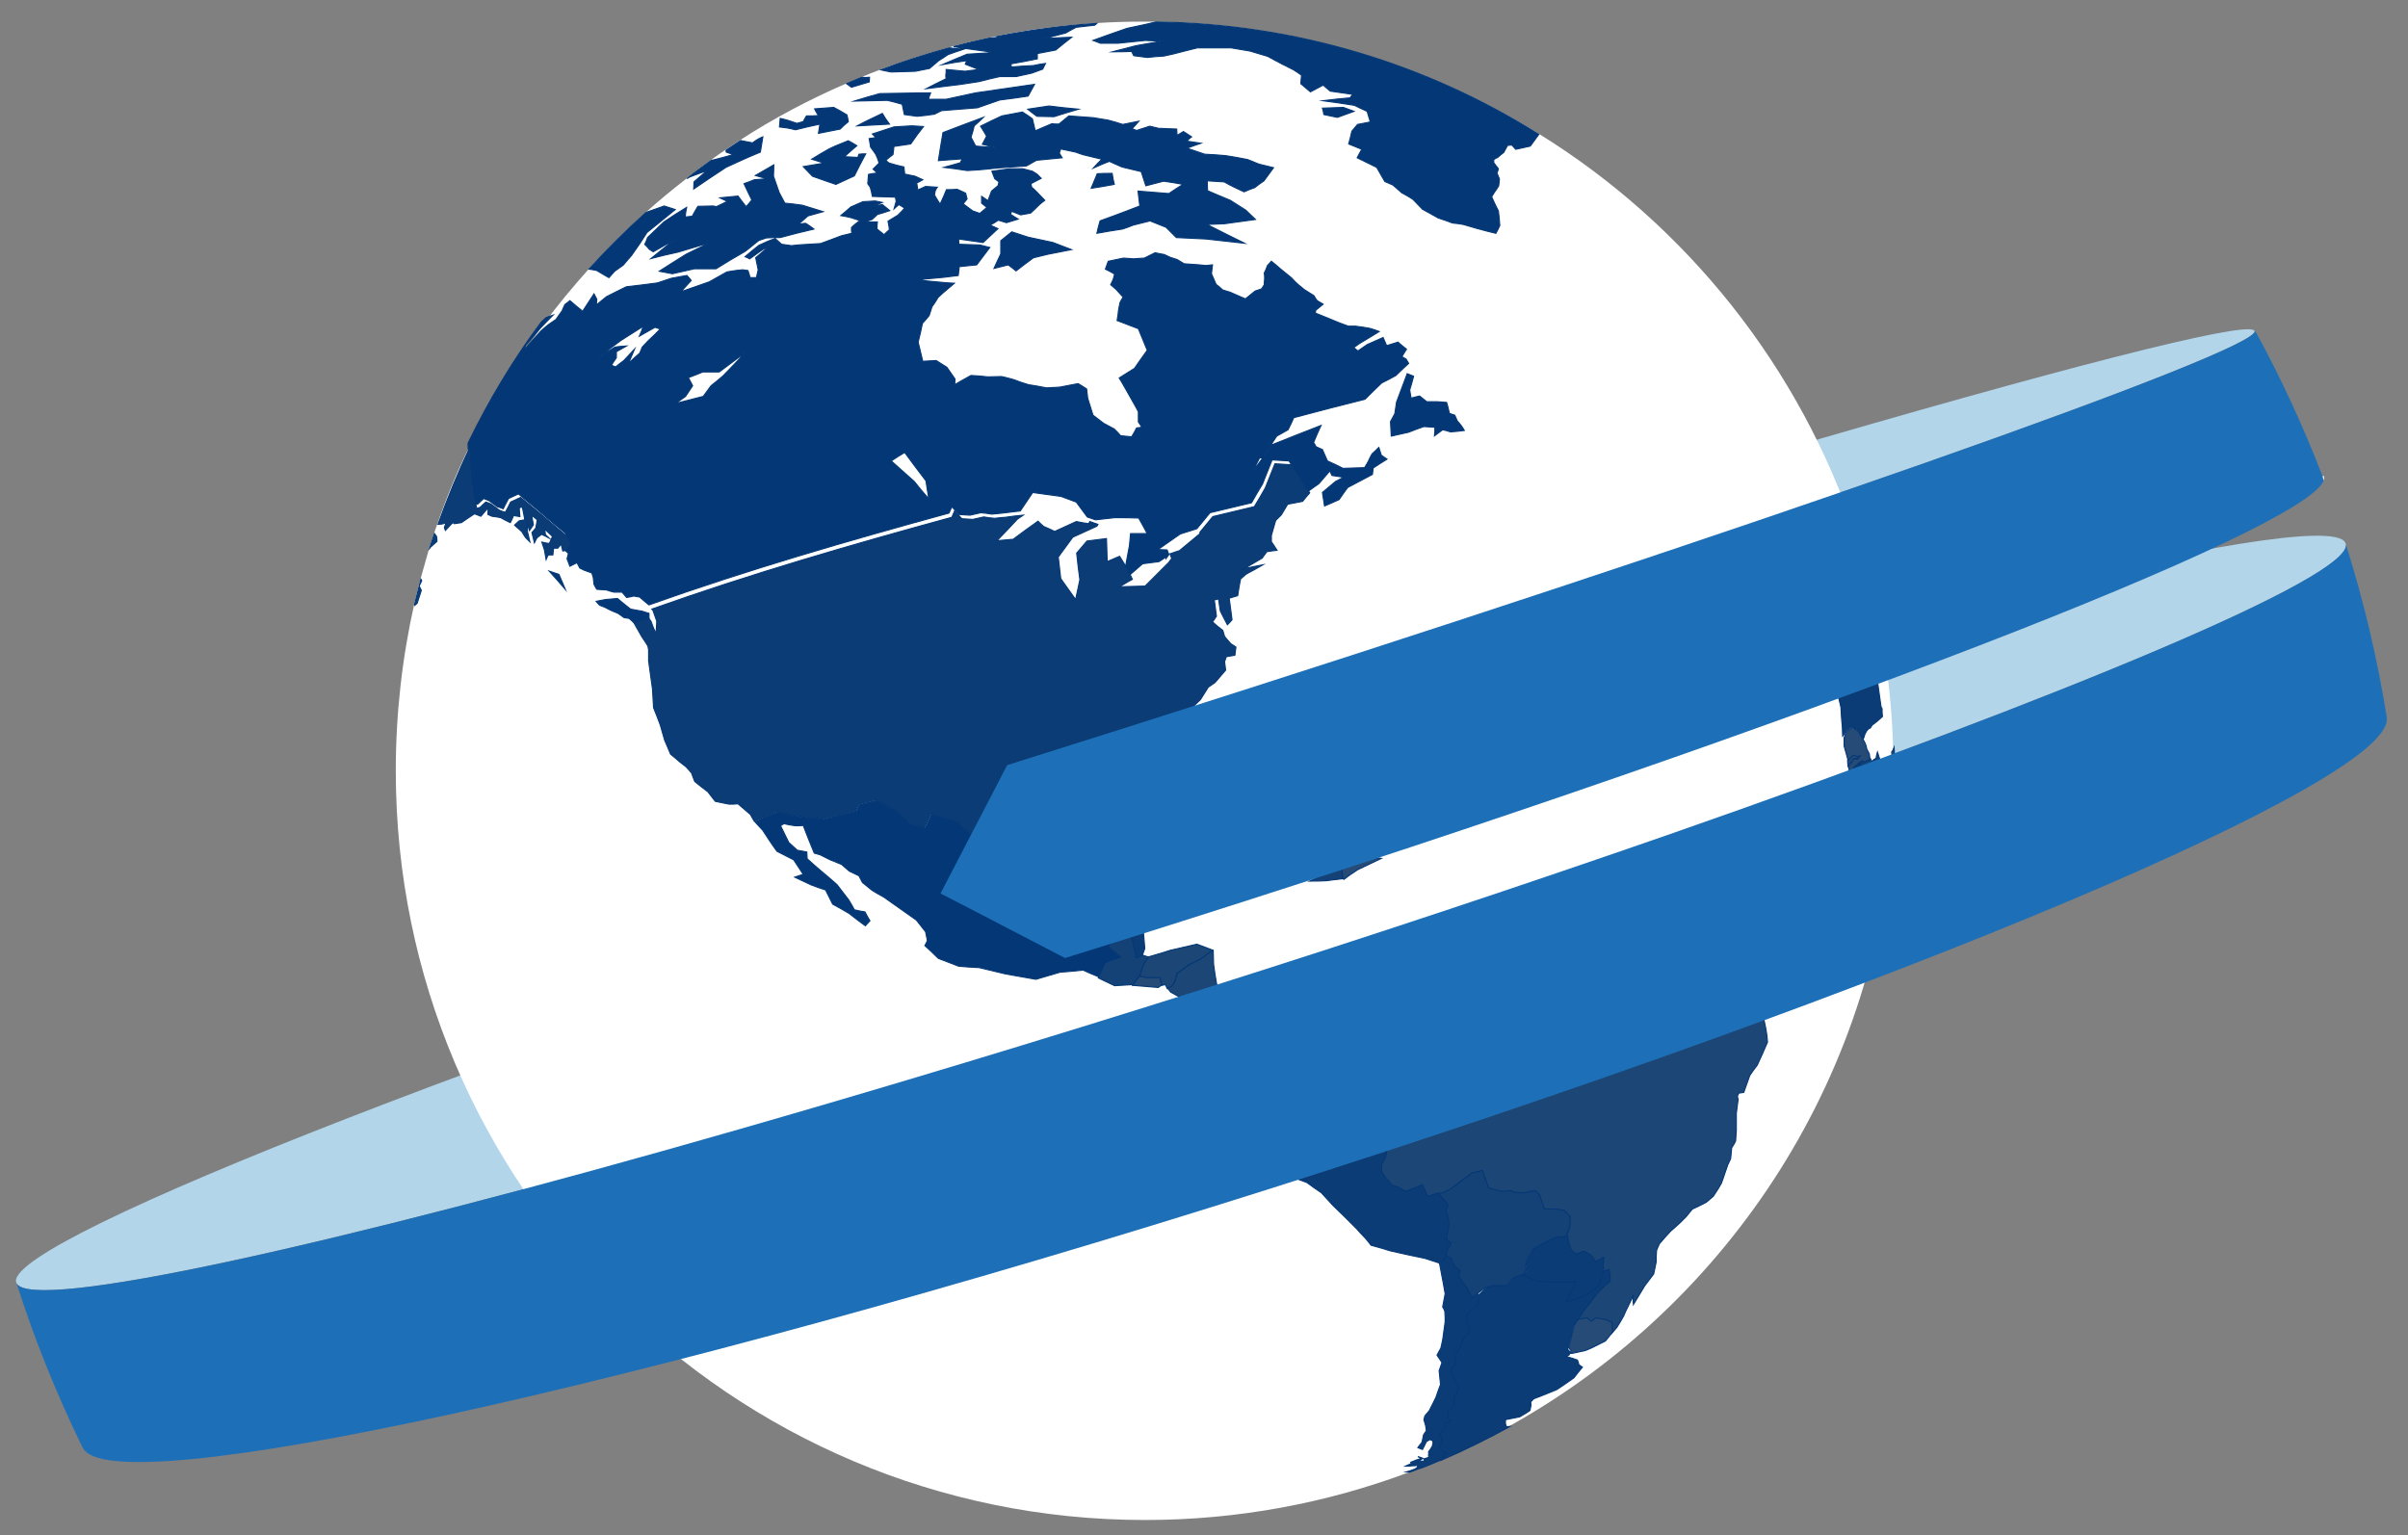 <?xml version="1.0" encoding="utf-8"?>
<!-- Generator: Adobe Illustrator 18.1.0, SVG Export Plug-In . SVG Version: 6.00 Build 0)  -->
<svg version="1.1" id="Layer_1" xmlns="http://www.w3.org/2000/svg" xmlns:xlink="http://www.w3.org/1999/xlink" x="0px" y="0px"
	 viewBox="0 0 679 433" style="enable-background:new 0 0 679 433;" xml:space="preserve">
<rect x="0" y="0" width="679" height="433" fill="#808080" stroke="none"/>
<style type="text/css">
	.st0{fill:#B2D5EA;}
	.st1{fill:#C6C6C6;}
	.st2{fill:#EAECED;}
	.st3{fill:#043775;}
	.st4{fill:#9D9C9B;}
	.st5{fill:#569D43;}
	.st6{fill:#1D70B7;}
	.st7{fill:#F39200;}
	.st8{fill:#707B81;}
	.st9{fill:#B3232D;}
	.st10{fill:#882658;}
	.st11{opacity:0.1;fill:#72818D;}
	.st12{fill:#72818D;}
	.st13{fill:#DFE3E6;}
	.st14{fill:#FFFFFF;}
	.st15{fill:#053775;}
	.st16{fill:#D4D9DD;}
	.st17{fill:#EAECEE;}
	.st18{fill:#F4F6F7;}
	.st19{opacity:0.3;fill:#FFFFFF;}
	.st20{fill:none;stroke:#FFFFFF;stroke-width:2;stroke-linecap:round;stroke-miterlimit:10;}
	.st21{opacity:0.9;fill:#FF9100;}
	.st22{fill:#FF9100;}
	.st23{fill:#82235C;}
	.st24{opacity:0.2;fill:#FFFFFF;}
	.st25{opacity:5.000000e-02;fill:#72818D;}
	.st26{opacity:0.15;fill:#72818D;}
	.st27{opacity:0.2;fill:#72818D;}
	.st28{fill:none;stroke:#425767;stroke-width:2;stroke-linecap:round;stroke-linejoin:round;stroke-miterlimit:22.926;}
	.st29{fill:none;stroke:#334D5E;stroke-width:2;stroke-linecap:round;stroke-linejoin:round;stroke-miterlimit:22.926;}
	.st30{clip-path:url(#SVGID_4_);}
	.st31{opacity:0.9;fill:#202F38;}
	.st32{opacity:0.9;fill:#FFFFFF;}
	.st33{fill:none;stroke:#72818D;stroke-width:2;stroke-linecap:round;stroke-miterlimit:10;}
	.st34{clip-path:url(#SVGID_6_);}
	.st35{clip-path:url(#SVGID_8_);}
	.st36{fill:#B1B7BC;}
	.st37{fill:#657680;}
	.st38{fill:#4EA052;}
	.st39{fill:#F7941E;}
	.st40{fill:#1C75BC;}
	.st41{fill:#B12835;}
	.st42{fill:#81265C;}
	.st43{fill:#425767;}
	.st44{opacity:0.6;fill:#FFFFFF;}
	.st45{opacity:0.15;fill:#D4D9DD;}
	.st46{clip-path:url(#SVGID_10_);}
	.st47{fill:#868B91;}
	.st48{fill:#8D9399;}
	.st49{fill:#959CA2;}
	.st50{fill:#A1A9AF;}
	.st51{fill:#73787D;}
	.st52{fill:#7A8085;}
	.st53{fill:#848A8F;}
	.st54{fill:#6C7075;}
	.st55{fill:#7B8186;}
	.st56{fill:#90969C;}
	.st57{fill:#888D93;}
	.st58{fill:#4C4F54;}
	.st59{clip-path:url(#SVGID_12_);}
	.st60{opacity:0.9;fill:#72818D;}
	.st61{clip-path:url(#SVGID_14_);}
	.st62{clip-path:url(#SVGID_16_);}
	.st63{opacity:0.1;fill:#D7DBDB;}
	.st64{fill:#D7DBDB;}
	.st65{fill-rule:evenodd;clip-rule:evenodd;fill:#D7DBDB;}
	.st66{opacity:0.25;fill:none;stroke:#D4D9DD;stroke-miterlimit:10;}
	.st67{clip-path:url(#SVGID_18_);}
	.st68{clip-path:url(#SVGID_20_);}
	.st69{fill:#5A646B;}
	.st70{fill:none;stroke:#72818D;stroke-width:2;stroke-miterlimit:10;}
	.st71{opacity:0.37;fill:#FFFFFF;}
	.st72{clip-path:url(#SVGID_22_);}
	.st73{clip-path:url(#SVGID_24_);}
	.st74{clip-path:url(#SVGID_28_);}
	.st75{clip-path:url(#SVGID_30_);}
	.st76{clip-path:url(#SVGID_32_);}
	.st77{clip-path:url(#SVGID_34_);}
	.st78{clip-path:url(#SVGID_36_);}
	.st79{clip-path:url(#SVGID_38_);}
	.st80{fill:none;stroke:#72818D;stroke-linecap:round;stroke-linejoin:round;stroke-miterlimit:10;}
	.st81{fill:none;stroke:#72818D;stroke-width:1.5;stroke-linecap:round;stroke-linejoin:round;stroke-miterlimit:10;}
	.st82{fill:#EBF0F2;}
	.st83{clip-path:url(#SVGID_40_);}
	.st84{clip-path:url(#SVGID_42_);}
	.st85{clip-path:url(#SVGID_44_);}
	.st86{clip-path:url(#SVGID_46_);}
	.st87{clip-path:url(#SVGID_48_);}
	.st88{clip-path:url(#SVGID_50_);}
	.st89{clip-path:url(#SVGID_52_);}
	.st90{fill:#F7F7F7;}
	.st91{fill:none;stroke:#707B81;stroke-width:5;stroke-linecap:round;stroke-linejoin:round;stroke-miterlimit:10;}
	.st92{fill:#9BA822;}
	.st93{fill:#0C3C75;}
	.st94{fill:#144176;}
	.st95{fill:#1C4676;}
	.st96{fill:#254B76;}
	.st97{fill:#2D4F76;}
	.st98{fill:#355476;}
	.st99{fill:#3D5977;}
	.st100{fill:#455E77;}
	.st101{fill:#144176;stroke:#043775;stroke-width:0.5;stroke-miterlimit:10;}
	.st102{fill:#043775;stroke:#043775;stroke-width:0.5;stroke-miterlimit:10;}
	.st103{fill:#254B76;stroke:#043775;stroke-width:0.5;stroke-miterlimit:10;}
	.st104{fill:#1C4676;stroke:#043775;stroke-width:0.5;stroke-miterlimit:10;}
	.st105{fill:#0C3C75;stroke:#043775;stroke-width:0.5;stroke-miterlimit:10;}
	.st106{fill:#1C4676;stroke:#043775;stroke-width:0.31;stroke-miterlimit:10;}
	.st107{fill:#254B76;stroke:#043775;stroke-width:0.31;stroke-miterlimit:10;}
	.st108{fill:#0C3C75;stroke:#043775;stroke-width:0.31;stroke-miterlimit:10;}
	.st109{fill:#043775;stroke:#043775;stroke-width:0.31;stroke-miterlimit:10;}
	.st110{fill:#144176;stroke:#043775;stroke-width:0.31;stroke-miterlimit:10;}
	.st111{fill:none;}
</style>
<path class="st0" d="M635.7,93.4c0.6,3.3-48.8,22.2-125.8,48.6c-1.9-2.9-3.8-5.7-5.8-8.5c-1.4-2-2.9-3.9-4.4-5.8
	c80.1-23.5,133.2-37.2,135.9-34.5c0,0,0,0,0,0C635.7,93.2,635.7,93.3,635.7,93.4C635.7,93.3,635.7,93.4,635.7,93.4z"/>
<path class="st0" d="M661.3,153l0.2,0.6c1,9.2-77.5,42.2-191.5,82c-40.5,11-85.1,24.2-131.6,38.9c-46.5,14.8-90.5,29.7-130,44.1
	C92.5,351.7,9.3,370,4.7,362l-0.2-0.6c-1.1-12.4,142-68.1,321.7-125.2C506.1,179.1,655.2,142.1,661.3,153z"/>
<path class="st2" d="M655.3,134.2c0.1,0.4,0.1,0.8-0.1,1.3c-0.1-0.4-0.3-0.8-0.4-1.2L655.3,134.2z"/>
<path class="st2" d="M635.7,93.3C635.7,93.3,635.8,93.3,635.7,93.3C635.7,93.4,635.7,93.3,635.7,93.3L635.7,93.3z"/>
<path class="st2" d="M635.7,93.3L635.7,93.3c0,0-0.1-0.1-0.1-0.1C635.7,93.2,635.7,93.3,635.7,93.3z"/>
<path class="st2" d="M323,235.3c48.8,0,95.2,1,137.2,2.7c-42,1.2-88.4,1.8-137.2,1.8c-48.8,0-95.1-0.7-137.2-1.8
	C227.8,236.2,274.2,235.3,323,235.3z"/>
<path class="st2" d="M323,235.3c48.8,0,95.2,1,137.2,2.7c-42,1.2-88.4,1.8-137.2,1.8c-48.8,0-95.1-0.7-137.2-1.8
	C227.8,236.2,274.2,235.3,323,235.3z"/>
<path class="st2" d="M661.4,153.3c0,0.1,0,0.2,0.1,0.3L661.4,153.3L661.4,153.3z"/>
<path class="st2" d="M661.4,153.3L661.4,153.3l-0.1-0.3C661.3,153.1,661.4,153.2,661.4,153.3z"/>
<path class="st2" d="M460.2,238c-42,1.2-88.4,1.8-137.2,1.8c-48.8,0-95.1-0.7-137.2-1.8c42-1.7,88.4-2.7,137.2-2.7
	C371.8,235.3,418.2,236.2,460.2,238z"/>
<path class="st14" d="M534.3,217.5c0,1.8,0,3.6-0.1,5.4c0,0,0,0,0,0c0,1.4-0.1,2.8-0.1,4.3v0C530.7,302.4,488,367.3,426,402
	c-6.2,3.5-12.5,6.6-19.1,9.4c-2.1,0.9-4.2,1.8-6.4,2.6c-0.2,0.1-0.5,0.2-0.7,0.3c0,0,0,0,0,0c-0.8,0.3-1.6,0.6-2.4,0.9c0,0,0,0,0,0
	c-23.2,8.7-48.3,13.5-74.5,13.5c-116.7,0-211.3-94.6-211.3-211.3c0-16.1,1.8-31.9,5.2-47c0.6-2.4,1.1-4.8,1.8-7.2c0,0,0,0,0,0
	c0.8-2.9,1.6-5.7,2.4-8.5v0c0.4-1.4,0.9-2.8,1.4-4.3c0.3-0.9,0.6-1.8,0.9-2.6c2.6-7.5,5.6-14.8,9.1-21.9c5.8-12,12.7-23.5,20.6-34.1
	l0,0c4.1-5.6,8.5-10.9,13.1-16c5.1-5.6,10.4-10.9,16.1-16c3.6-3.2,7.3-6.3,11.2-9.3c0,0,0,0,0,0c0.1,0,0.2-0.1,0.2-0.2
	c2.3-1.8,4.6-3.5,6.9-5.2c1.3-1,2.7-1.9,4-2.8c1.4-0.9,2.8-1.9,4.2-2.8c9.4-6.1,19.4-11.4,29.8-15.9c1.4-0.6,2.9-1.2,4.3-1.8h0
	c1.8-0.8,3.7-1.5,5.5-2.2h0c6.2-2.4,12.7-4.4,19.2-6.2c0,0,0,0,0,0c0.4-0.1,0.9-0.2,1.3-0.4c3.4-0.9,6.8-1.7,10.2-2.4
	c0.6-0.1,1.2-0.3,1.8-0.4h0c9.3-1.9,18.8-3.1,28.5-3.7c4.4-0.3,8.9-0.4,13.4-0.4c1,0,1.9,0,2.9,0c39.6,0.5,76.6,12,108.1,31.5
	c41.8,25.8,73.9,65.9,89.6,113.3c1.1,3.4,2.2,6.9,3.1,10.4v0c4.4,15.8,6.9,32.3,7.4,49.4C534.2,213,534.3,215.2,534.3,217.5z"/>
<g>
	<g>
		<path class="st106" d="M526.7,161.4L526.7,161.4c-0.1,0.5-0.1,0.9-0.2,1.5c-0.3,0.3-0.4,0.4-0.7,0.7c-0.2,0.3-0.3,0.4-0.5,0.7
			c-0.5,1.3-0.7,1.9-1.2,3.2c0.2,1.5,0.3,2.2,0.5,3.6c-0.3-0.3-0.5-0.5-0.9-0.8c-1.5,0.5-2.4,0.8-4.3,1.4c0.3-0.5,0.5-0.8,0.8-1.2
			c0.6-1.3,0.8-2,1.3-3.2c0.3-2,0.4-2.9,0.7-4.8c-0.2-1.7-0.4-2.5-0.6-4.1c0.1-1.1,0.2-1.6,0.3-2.7c0.2-1,0.3-1.5,0.5-2.5
			c0.5-0.8,0.8-1.3,1.2-2.1C524.7,154.4,525.8,157.9,526.7,161.4z"/>
		<path class="st107" d="M522.7,213.9c0.4,0,0.6,0,1.1,0c0.3-0.4,0.4-0.5,0.6-0.9c-0.3,0.1-0.4,0.1-0.6,0.2
			c-0.5-0.2-0.7-0.3-1.3-0.4c-0.6,0.6-0.9,0.9-1.5,1.5c0,0.7,0,1,0.1,1.7c0.1-0.2,0.2-0.2,0.3-0.4
			C522,214.9,522.2,214.5,522.7,213.9L522.7,213.9z"/>
		<path class="st107" d="M522.3,217.4c0.2-0.4,0.4-0.6,0.6-1c0.7-0.5,1-0.8,1.6-1.3c0.1,0,0.2,0,0.3,0c0-0.1,0-0.1,0-0.2
			c0.4,0.1,0.5,0.2,0.9,0.3c0.6-0.3,0.9-0.5,1.5-0.8c0-0.1,0.1-0.1,0.1-0.2c-0.1-0.7-0.1-1-0.2-1.6c-0.3-0.5-0.4-0.8-0.7-1.3
			c-0.1-0.6-0.2-0.9-0.4-1.5c-0.1-0.2-0.2-0.4-0.3-0.6c-0.3-0.6-0.5-0.9-0.8-1.5c-0.4-0.8-0.6-1.2-1.1-2c-0.2,0.1-0.2,0.1-0.4,0.2
			c-0.3-0.4-0.5-0.6-0.8-1c-0.4,0.3-0.5,0.4-0.9,0.7c-0.4,0.2-0.7,0.4-1.1,0.6c-0.2,0.7-0.3,1-0.5,1.7c0,0,0,0-0.1,0.1
			c0,0.9,0,1.4,0,2.4c0.4,1.5,0.6,2.2,1,3.6c0.1,0.2,0.1,0.3,0.1,0.5c0.6-0.6,0.9-0.9,1.5-1.5c0.5,0.2,0.8,0.3,1.3,0.4
			c0.3-0.1,0.4-0.1,0.6-0.2c-0.3,0.4-0.4,0.5-0.6,0.9c-0.4,0-0.6,0-1.1,0c-0.5,0.7-0.8,1-1.3,1.7c-0.1,0.2-0.2,0.2-0.3,0.4
			c0.1,0.5,0.2,0.7,0.3,1.2c0.1,0.1,0.1,0.1,0.2,0.2C521.9,217.4,522,217.4,522.3,217.4L522.3,217.4z"/>
		<path class="st108" d="M523.8,219.9c0.3-0.8,0.5-1.1,0.8-1.9c0.1-0.3,0.2-0.4,0.3-0.7c-0.1-0.5-0.1-0.7-0.2-1.2
			c0-0.5,0.1-0.7,0.1-1.1c-0.1,0-0.2,0-0.3,0c-0.6,0.5-1,0.8-1.6,1.3c-0.2,0.4-0.4,0.6-0.6,1c-0.3,0-0.4,0-0.7,0
			c0.5,0.4,0.7,0.6,1.2,1.1c0.3,0.7,0.5,1,0.8,1.7c0.1,0.1,0.1,0.1,0.2,0.1C523.8,220.1,523.8,220,523.8,219.9L523.8,219.9z"/>
		<path class="st110" d="M534.2,222.9C534.2,222.9,534.2,222.9,534.2,222.9c0,1.4-0.1,2.9-0.1,4.3v0c-0.1,0.1-0.1,0.2-0.2,0.3
			c-0.5,1.5-0.8,2.3-1.4,3.9c0-1,0-1.5,0-2.5c-0.3-0.5-0.4-0.7-0.7-1.2c-0.1-0.2-0.2-0.3-0.3-0.5c0-0.7-0.1-1.1-0.1-1.8
			c0-0.6,0-1,0.1-1.6c-0.1-0.6-0.1-0.9-0.2-1.4c0.1-0.2,0.2-0.3,0.3-0.5c-0.1-0.6-0.2-0.9-0.3-1.4c-0.1-0.4-0.2-0.6-0.2-1
			c-0.1-0.8-0.1-1.2-0.2-2c0.1-0.2,0.1-0.3,0.2-0.5c0.2,0,0.2,0,0.4,0c0.1-0.4,0.2-0.6,0.3-1c0.1-0.2,0.2-0.3,0.3-0.5
			c0.1,0,0.1,0,0.2,0.1c0.2,0.1,0.3,0.1,0.5,0.1c0.2,0.2,0.3,0.2,0.5,0.4c0.2-0.5,0.3-0.7,0.5-1.1c0,0,0,0.1,0.1,0.1
			c0.2,1.4,0.3,2.1,0.4,3.5v1.8c0,1,0,1.5,0.1,2.6C534.2,222.8,534.2,222.8,534.2,222.9z"/>
		<path class="st107" d="M534.3,217.5c0,1.8,0,3.6-0.1,5.4c0,0,0-0.1,0-0.1c0-1,0-1.6-0.1-2.6v-1.8c-0.2-1.4-0.2-2.1-0.4-3.5
			c0-0.2,0-0.3,0-0.5c-0.1-0.9-0.2-1.4-0.3-2.3c0.4-0.5,0.5-0.8,0.7-1.3C534.2,213,534.3,215.2,534.3,217.5z"/>
		<path class="st110" d="M526.9,221.9c0.2-0.3,0.3-0.4,0.4-0.6c0.3-0.4,0.4-0.6,0.7-1c0.4,0.8,0.6,1.2,1,2c0.1,0.6,0.2,0.9,0.3,1.4
			c0,0.1,0,0.1,0,0.2c0.2-0.3,0.3-0.5,0.6-0.9c0.2,0.8,0.3,1.2,0.5,1.9c0.2,0.2,0.3,0.3,0.5,0.5c0.1-0.4,0.1-0.6,0.2-1.1
			c0.1,0.1,0.1,0.1,0.2,0.2c0-0.4,0.1-0.6,0.1-1c-0.1-0.6-0.1-0.9-0.2-1.4c0.1-0.2,0.2-0.3,0.3-0.5c-0.1-0.6-0.2-0.8-0.3-1.4
			c-0.1-0.4-0.1-0.6-0.2-1c-0.1-0.8-0.1-1.2-0.2-2c-0.1-0.1-0.1-0.2-0.1-0.3c-0.1-0.5-0.2-0.8-0.3-1.3c0-0.4-0.1-0.5-0.1-0.9
			c-0.2-0.4-0.2-0.6-0.4-1c-0.2-0.6-0.3-1-0.5-1.6c-0.2,0.7-0.3,1.1-0.4,1.8c-0.2,0.1-0.4,0.2-0.6,0.3c-0.2,0.2-0.3,0.4-0.5,0.6
			c-0.1-0.2-0.2-0.3-0.4-0.5c0-0.2,0-0.3,0-0.4c0,0.1-0.1,0.1-0.1,0.2c-0.6,0.3-0.9,0.5-1.5,0.8c-0.3-0.1-0.5-0.2-0.9-0.3
			c0,0.6-0.1,0.8-0.1,1.4c0.1,0.5,0.1,0.7,0.2,1.2c-0.1,0.3-0.2,0.4-0.3,0.7c-0.3,0.8-0.5,1.1-0.8,1.9c0,0.1-0.1,0.2-0.1,0.4
			c0.5,0.7,0.7,1.1,1.1,1.8c0.7,1,1,1.4,1.6,2.4C526.7,223.4,526.7,222.9,526.9,221.9L526.9,221.9z"/>
		<path class="st107" d="M531.7,227.6c-0.1-0.2-0.2-0.3-0.3-0.5c0-0.7-0.1-1.1-0.1-1.9c0-0.3,0-0.4,0-0.7c-0.1-0.1-0.1-0.1-0.2-0.2
			c-0.1,0.4-0.1,0.6-0.2,1.1c-0.2-0.2-0.3-0.3-0.5-0.5c-0.2-0.8-0.3-1.2-0.5-1.9c-0.2,0.3-0.3,0.5-0.6,0.9c0,0.5,0,0.8,0.1,1.4
			c-0.2,0.9-0.3,1.4-0.5,2.3c0,0.4-0.1,0.6-0.1,1c0.6,0.5,0.8,0.7,1.4,1.1c0.9,0.7,1.3,1.1,2.1,1.7c0.1,0,0.1-0.1,0.2-0.1
			c0-1,0-1.5,0-2.5C532.1,228.3,532,228.1,531.7,227.6L531.7,227.6z"/>
		<path class="st108" d="M529.4,225.2c0-0.6-0.1-0.9-0.1-1.5c-0.1-0.6-0.2-0.9-0.3-1.4c-0.4-0.8-0.6-1.2-1-2c-0.3,0.4-0.4,0.6-0.7,1
			c-0.2,0.3-0.3,0.4-0.4,0.6c-0.2,1-0.3,1.5-0.5,2.5c0.1,0.3,0.2,0.5,0.3,0.8c0.5,1.1,0.7,1.6,1.2,2.6c0.4,0.3,0.6,0.4,0.9,0.7
			c0-0.4,0.1-0.6,0.1-1C529.1,226.6,529.2,226.2,529.4,225.2L529.4,225.2z"/>
		<path class="st108" d="M521.6,186.1c0.4-1,0.6-1.5,0.9-2.5c-0.4-2.9-0.6-4.4-1-7.3c1.6-0.6,2.3-0.8,3.6-1.3
			c-0.2-1.5-0.3-2.3-0.5-3.8c-0.3-0.3-0.5-0.5-0.9-0.8c-1.5,0.5-2.4,0.8-4.3,1.4c-0.1,1.1-0.2,1.6-0.3,2.8c-0.4,2.2-0.6,3.4-1,5.7
			c-0.4,3.8-0.6,5.7-1.1,9.6c0,1.1,0,1.7,0,2.8c2.2-0.9,3.2-1.3,5-2.1C522,188.6,521.9,187.8,521.6,186.1L521.6,186.1z"/>
		<path class="st108" d="M520.4,206c0.5-0.2,0.7-0.4,1.1-0.6c0.4-0.3,0.6-0.4,0.9-0.7c0.3,0.4,0.5,0.6,0.8,1
			c0.2-0.1,0.2-0.1,0.4-0.2c0.4,0.8,0.7,1.2,1.1,2c0.3,0.4,0.4,0.6,0.7,0.9c0.2-0.5,0.3-0.7,0.4-1.2c0.2-0.4,0.3-0.6,0.5-1
			c0.2-0.2,0.3-0.3,0.5-0.6c0.3-0.1,0.4-0.2,0.6-0.3c0.2-0.3,0.3-0.5,0.5-0.8c1.4-1,1.9-1.5,2.9-2.4c-0.1-0.9-0.1-1.3-0.1-2.2
			c-0.1-0.2-0.2-0.4-0.3-0.6c-1.2-8.7-1.8-13.2-3.3-22.3c0.6-0.2,0.8-0.4,1.3-0.6c-1.3-1.9-2.1-2.9-3.8-4.9
			c-0.1-0.2-0.2-0.2-0.3-0.4c0.2,1.5,0.3,2.3,0.5,3.8c-1.3,0.5-2,0.8-3.6,1.3c0.4,2.9,0.6,4.4,1,7.3c-0.4,1-0.5,1.5-0.9,2.5
			c0.2,1.7,0.4,2.6,0.6,4.3c-1.8,0.8-2.8,1.3-5,2.1c0.5,1.1,0.7,1.7,1.2,2.8c0.4,1.7,0.6,2.6,1,4.3c0.1,2.2,0.2,3.4,0.4,5.6
			c0,1,0.1,1.5,0.1,2.5c0,0,0,0,0.1-0.1C520.1,207,520.2,206.6,520.4,206L520.4,206z"/>
		<path class="st107" d="M327.1,275.6c-1.6,0-2.4,0-4,0c-0.7-0.1-1-0.2-1.7-0.4c0,0-0.1,0.1-0.1,0.1c-0.8,1-1.2,1.5-1.9,2.6
			c2.9,0.2,4.3,0.4,7.2,0.6c0.4-0.3,0.6-0.4,1-0.7C327.4,276.9,327.3,276.4,327.1,275.6L327.1,275.6z"/>
		<path class="st106" d="M331.3,276.9c0.2-0.9,0.4-1.4,0.6-2.3c1.3-1,2-1.5,3.4-2.5c1.3-0.6,1.9-0.9,3.1-1.5c1.5-1,2.2-1.5,3.6-2.6
			c-1.8-0.7-2.7-1-4.5-1.7c-3,0.7-4.4,1-7.4,1.7c-2.5,0.8-3.8,1.2-6.3,1.9c-0.6,1-0.9,1.4-1.5,2.4c-0.4,1.2-0.5,1.8-0.9,3
			c0.7,0.1,1,0.2,1.7,0.4c1.6,0,2.4,0,4,0c0.2,0.9,0.3,1.3,0.5,2.2c0.4-0.1,0.6-0.1,1-0.2c0.2,0.5,0.4,0.7,0.6,1.2
			c0.5-0.2,0.7-0.4,1.2-0.6C330.8,277.6,331,277.4,331.3,276.9L331.3,276.9z"/>
		<path class="st109" d="M311.6,271.6c1.8-0.6,2.7-1,4.4-1.6c-1.3-1.1-2-1.6-3.3-2.7c0.2-1.1,0.3-1.7,0.5-2.8
			c2.5-0.6,3.8-0.9,6.3-1.5c0.7-1.1,1-1.6,1.7-2.6c0.7,0.2,1.1,0.4,1.9,0.6c0.2-2,0.2-3,0.4-5c-0.1-1.6-0.2-2.4-0.4-4
			c0.5-1.3,0.7-2,1.2-3.3c-1.3,0-1.9,0-3.2,0c-2.2,0.6-3.2,0.9-5.4,1.6c-1.4,2-2.1,3-3.5,5c-0.1,1.3-0.1,2-0.2,3.3
			c-0.6,1.5-0.9,2.2-1.5,3.6c-1.1,0.1-1.6,0.1-2.7,0.2c-3.1,1.5-4.6,2.2-7.6,3.6c-1.7-0.4-2.6-0.5-4.3-0.9c-1.1-1.2-1.7-1.8-2.9-3
			c-1.9-1.4-2.9-2.2-4.8-3.6c-1.2-2.5-1.8-3.8-3-6.4c-0.5-3.9-0.8-5.9-1.3-9.9c0-0.6,0-0.9-0.1-1.5c-0.6-0.1-0.9-0.1-1.6-0.2
			c-2.1-0.2-3.1-0.3-5.2-0.6c-0.6-0.8-0.9-1.1-1.5-1.9c-0.6-1-0.9-1.5-1.5-2.4c-1.8-1.5-2.6-2.3-4.4-3.9c-2.8-0.8-4.1-1.2-6.9-2
			c-0.7,1.5-1.1,2.3-1.8,3.8c-1.8-0.4-2.6-0.7-4.4-1.1c-0.7-0.8-1-1.1-1.7-1.9c-1.1-0.9-1.7-1.3-2.8-2.2c-1.9-1-2.8-1.5-4.6-2.6
			c-2.1,0.5-3.1,0.8-5.1,1.3c-0.3,0.7-0.4,1-0.7,1.7c-3.7,0.9-5.5,1.4-9.2,2.4c-3.6-0.4-5.4-0.6-9-1c-1.6-0.5-2.4-0.7-4-1.1
			c-2.8,1.1-4,1.7-6.5,2.8c0.9,1,1.3,1.4,2.2,2.4c1.6,2.4,2.3,3.6,4,5.9c1.9,1,2.8,1.4,4.7,2.4c1.1,1.6,1.6,2.5,2.7,4.1
			c-1,0.3-1.5,0.5-2.4,0.8c1.9,0.9,2.8,1.3,4.7,2.2c1.6,0.6,2.4,0.9,4,1.4c0.8,1.6,1.2,2.4,2,4c1.8,1,2.8,1.5,4.6,2.6
			c1.8,1.4,2.7,2.1,4.6,3.5c0.5-0.6,0.8-0.8,1.3-1.4c-0.6-1-0.9-1.5-1.4-2.5c-1.2-0.2-1.8-0.3-3-0.6c-0.6-1.1-0.9-1.7-1.6-2.8
			c-1.3-1.7-2-2.6-3.3-4.3c-1.9-1.7-2.9-2.5-4.9-4.2c-1.4-1.2-2.1-1.8-3.5-3.1c0-0.8-0.1-1.1-0.1-1.9c-1.1-0.2-1.6-0.3-2.7-0.5
			c-1-0.9-1.4-1.3-2.4-2.2c-0.9-1.9-1.4-2.8-2.3-4.7c0.4-0.3,0.6-0.4,1-0.6c0.5,0.1,0.8,0.2,1.3,0.3c0.7,0.1,1.1,0.2,1.9,0.3
			c0.9,0,1.3,0,2.2-0.1c0.6,1.7,1,2.5,1.6,4.1c0.6,1.5,0.9,2.2,1.5,3.7c0.7,0.2,1,0.3,1.7,0.5c1.1,0.6,1.7,0.8,2.8,1.4
			c1.3,0.5,1.9,0.8,3.2,1.3c0.9,0.8,1.3,1.1,2.2,1.9c1.1,0.5,1.6,0.8,2.7,1.3c0.4,0.8,0.6,1.1,1,1.9c1.1,0.9,1.6,1.3,2.7,2.2
			c1.3,0.8,2,1.2,3.3,1.9c3.7,2.6,5.5,3.9,9.2,6.5c1,1.3,1.6,2,2.6,3.3c0.2,1,0.3,1.5,0.5,2.5c-0.3,0.6-0.4,0.9-0.7,1.4
			c1.5,1.4,2.3,2.1,3.8,3.6c2.3,0.9,3.4,1.3,5.7,2.2c2.3,0.2,3.5,0.3,5.8,0.4c3,0.7,4.5,1.1,7.5,1.8c3.4,0.6,5.1,0.9,8.5,1.5
			c2.7-0.8,4.1-1.2,6.8-2c2.6-0.2,3.9-0.3,6.5-0.6c1.8,0.8,2.6,1.2,4.4,1.9C310.5,274.2,310.9,273.3,311.6,271.6L311.6,271.6z"/>
		<path class="st110" d="M322.4,272.2c0.6-0.9,0.8-1.4,1.4-2.3c-0.6-0.2-1-0.3-1.6-0.5c-0.7,0.3-1,0.4-1.7,0.6
			c-0.6-2.7-0.9-4.1-1.5-6.9c-2.3,0.5-3.5,0.8-5.8,1.3c-0.2,1.1-0.3,1.7-0.5,2.8c1.3,1.1,2,1.6,3.3,2.7c-1.8,0.6-2.7,1-4.4,1.6
			c-0.8,1.7-1.1,2.6-1.9,4.3c1.8,0.9,2.7,1.3,4.6,2.2c2-0.1,3-0.2,5-0.3c0.1,0,0.1,0,0.1,0.1c0.8-1,1.2-1.5,1.9-2.6
			C321.8,274.1,322,273.5,322.4,272.2L322.4,272.2z"/>
		<path class="st108" d="M319.4,263c-0.2,0.1-0.3,0.1-0.5,0.2c0.6,2.8,0.9,4.1,1.5,6.9c0.7-0.3,1-0.4,1.7-0.6c0.3-0.8,0.4-1.2,0.7-2
			c-0.2-2.3-0.3-3.5-0.5-5.9c0.3-0.3,0.4-0.4,0.7-0.6c-0.7-0.2-1.1-0.4-1.9-0.6C320.5,261.5,320.1,262,319.4,263L319.4,263z"/>
		<path class="st110" d="M372.2,241.5c1.3,1.6,2,2.5,3.4,4.1c-2.5,1.2-3.8,1.8-6.3,2.9c1.9,0,2.8,0,4.6-0.1c1.9-0.2,2.9-0.4,4.8-0.6
			c-0.3-2.7-0.5-4.1-0.9-6.8C375.6,241.2,374.5,241.3,372.2,241.5L372.2,241.5z"/>
		<path class="st107" d="M382.8,245.3c2.7-1.3,4-1.9,6.7-3.2c-3.9-0.6-5.9-0.8-9.8-1.4c-0.7,0.1-1.1,0.2-1.9,0.4
			c0.4,2.7,0.5,4.1,0.9,6.8c0.1,0,0.2,0,0.3,0.1C380.5,246.8,381.3,246.3,382.8,245.3L382.8,245.3z"/>
		<path class="st106" d="M338.7,283.4c1.4-0.1,2.1-0.2,3.5-0.3c0.7-0.1,1-0.1,1.7-0.2c-0.3-0.2-0.4-0.4-0.6-0.6
			c-0.1-1.8-0.1-2.7-0.2-4.5c-0.4-2.3-0.6-3.5-0.9-5.8c0-1.5-0.1-2.2-0.1-3.7c0-0.1,0-0.2-0.1-0.3c-1.5,1-2.2,1.5-3.6,2.6
			c-1.3,0.6-1.9,0.9-3.1,1.5c-1.3,1-2,1.5-3.4,2.5c-0.2,0.9-0.4,1.4-0.6,2.3c-0.3,0.5-0.5,0.7-0.8,1.2c-0.5,0.2-0.7,0.4-1.2,0.6
			c0.3,0.5,0.5,0.7,0.8,1.1c2.1,1.2,3.1,1.7,5.2,2.9c0.6,0.4,0.9,0.6,1.5,1.1C337.6,283.6,338,283.5,338.7,283.4L338.7,283.4z"/>
		<path class="st106" d="M455.9,374.4c0.8-1.3,1.2-1.9,1.9-3.2c0.5-1.2,0.8-1.8,1.4-3c0.5-1.1,0.8-1.6,1.3-2.7c0,0.7,0,1.1,0,1.8
			c0.1,0.2,0.1,0.4,0.1,0.6c1.3-2.1,1.9-3.2,3.2-5.3c1-1.3,1.5-2,2.5-3.3c0.3-1.3,0.4-2,0.7-3.4c0-1.3,0-1.9,0.1-3.2
			c0.3-0.8,0.5-1.2,0.8-1.9c1.2-1.4,1.8-2.1,3.1-3.5c1.3-1.1,1.9-1.7,3.1-2.8c0.5-0.5,0.8-0.8,1.3-1.3c0.7-0.9,1.1-1.3,1.8-2.2
			c1.6-0.7,2.3-1.1,3.9-1.9c0.8-0.7,1.2-1,2-1.7c0.5-0.8,0.8-1.2,1.3-2c0.4-0.7,0.6-1,1-1.7c0.4-1,0.5-1.5,0.9-2.6
			c0.4-1,0.5-1.6,0.9-2.6c0.3-0.7,0.5-1,0.8-1.7c0.1-1.2,0.2-1.8,0.3-3.1c0.5-0.7,0.7-1.1,1.1-1.9c0.1-1.2,0.1-1.9,0.2-3.1
			c0-1.9,0-2.8,0-4.7c0.2-1.5,0.3-2.3,0.5-3.9c-0.1-0.4-0.1-0.5-0.2-0.9c0.2-0.4,0.2-0.6,0.4-0.9c0.6-0.1,0.8-0.1,1.4-0.2
			c0.7-1.9,1-2.9,1.7-4.8c0.8-1.2,1.2-1.7,2.1-2.9c1.2-2.6,1.8-3.9,2.9-6.5c-0.2-2.9-0.6-4.4-1.3-7.6c-0.8-0.3-1.2-0.4-2.1-0.7
			c-2.3-0.4-3.4-0.6-5.8-1c-2.8,0.2-4.2,0.3-7.2,0.5c-2,0.3-2.9,0.5-5,0.8c-1.2,1.3-1.7,1.9-2.9,3.2c0-1.2,0-1.8,0-3
			c-2.6-0.7-3.9-1-6.7-1.7c-1.4,1.1-2.1,1.7-3.6,2.8c-0.7,0.9-1,1.3-1.6,2.2c-0.5,0.2-0.8,0.4-1.4,0.6c0.7-1.7,1-2.6,1.7-4.3
			c-2.2,0.2-3.4,0.3-5.7,0.5c-0.5,1.2-0.8,1.8-1.4,3c0.1-1.1,0.2-1.6,0.3-2.7c0.8-1.9,1.3-2.8,2.1-4.7c-1.1-0.9-1.7-1.4-2.8-2.4
			c-1.2-2-1.8-3.1-3-5.1c-1,2.4-1.4,3.6-2.4,6.1c-1.1,1-1.6,1.5-2.7,2.4c-1.2,0-1.8,0-3,0.1c-1.3,0.4-1.9,0.6-3.2,1
			c-0.3,0.9-0.5,1.4-0.9,2.4c-1.4,0.4-2.1,0.7-3.5,1.1c-0.5,0.5-0.8,0.7-1.4,1.2c-0.7,0.6-1.1,0.8-1.8,1.4c-1.4,0-2,0-3.4,0
			c-0.6-2.1-0.9-3.1-1.6-5.3c-0.3-1-0.4-1.5-0.7-2.5c-0.7-0.9-1.1-1.3-1.8-2.2c-0.6,1-1,1.4-1.6,2.4c-1.4,1.1-2.1,1.6-3.6,2.7
			c-0.8,0.8-1.2,1.1-1.9,1.9c-0.5,0.1-0.7,0.2-1.2,0.3c-1.2,0-1.8-0.1-2.9-0.1c-0.8,0.4-1.2,0.6-2,1c0.7,0.8,1,1.2,1.7,2
			c0.5,0.7,0.7,1,1.2,1.7c0.7,0,1-0.1,1.7-0.1c-0.1,0.6-0.1,0.9-0.1,1.4c-0.6,0.9-0.9,1.3-1.5,2.2c-0.8,0.7-1.1,1-1.9,1.6
			c-0.8,0.7-1.2,1.1-2,1.8c-0.7,0.3-1,0.5-1.7,0.8c-0.8-0.1-1.2-0.1-2-0.2c-1.2-1-1.8-1.4-3.1-2.4c-1.2,0.7-1.8,1.1-3,1.8
			c-1.9,0.7-2.9,1.1-4.8,1.8c0.5,0.6,0.7,0.9,1.2,1.5c0.4,0.4,0.5,0.6,0.9,1.1c-0.7,0.9-1.1,1.4-1.9,2.3c1.2,1.7,1.8,2.6,3,4.3
			c0,1.7,0.1,2.5,0.1,4.2c-0.2,1.7-0.3,2.6-0.5,4.3c-1.1,0.4-1.6,0.6-2.7,0.9c-1.5,0.9-2.2,1.4-3.6,2.3c-1,1-1.5,1.5-2.5,2.4
			c-0.2,1.2-0.3,1.8-0.5,2.9c-0.5,0.7-0.7,1.1-1.1,1.9c0,0.8-0.1,1.2-0.1,1.9c0.5,0.9,0.8,1.3,1.3,2.1c0.7,0.8,1.1,1.2,1.8,2
			c0.7,0.2,1.1,0.4,1.8,0.6c0.8,0.4,1.2,0.6,2,1.1c1.3-0.5,2-0.8,3.3-1.3c0.5-0.2,0.8-0.4,1.4-0.6c0.6,1.3,0.8,2,1.4,3.3
			c1.6-0.4,2.4-0.6,4.1-1c1-0.5,1.5-0.8,2.6-1.3c1-0.8,1.5-1.2,2.5-1.9c1.4-1,2.1-1.5,3.4-2.5c1.2-0.3,1.8-0.4,2.9-0.7
			c0.7,2,1.1,3,1.8,5c1.6,0.3,2.3,0.5,3.9,0.9c0.9-0.1,1.3-0.1,2.2-0.2c0.6,0.2,0.8,0.3,1.3,0.5c1,0.1,1.5,0.1,2.5,0.1
			c1.3-0.2,1.9-0.3,3.2-0.6c0.5,0.5,0.8,0.8,1.3,1.3c0.3,0.7,0.4,1.1,0.6,1.8c0.2,0.8,0.3,1.2,0.6,2c1.3,0,1.9,0,3.2,0.1
			c1,0.1,1.4,0.2,2.4,0.3c0.7,0.7,1.1,1.1,1.8,1.8c0,1.3,0,2-0.1,3.3c-0.3,0.8-0.4,1.2-0.7,2c0.1,0.5,0.1,0.7,0.2,1.2
			c0.3,1.1,0.4,1.6,0.7,2.7c0.6,0.5,0.9,0.8,1.5,1.3c0.9-0.3,1.4-0.5,2.3-0.8c0.8,0.5,1.2,0.7,1.9,1.1c0.5,0.8,0.8,1.2,1.4,1.9
			c0.9-0.5,1.3-0.8,2.2-1.3c0,1.6-0.1,2.4-0.1,4c0.7-0.3,1-0.4,1.7-0.6c0.2,1.2,0.3,1.9,0.5,3.1c-1.2,1.1-1.8,1.7-3.1,2.8
			c-1.7,2.3-2.6,3.4-4.4,5.6c-0.9,1.2-1.3,1.8-2.2,3c0.3-0.1,0.5-0.2,0.8-0.4c0.9-0.1,1.3-0.2,2.2-0.3c0.5,0.4,0.7,0.5,1.1,0.9
			c0.6-0.4,0.9-0.5,1.4-0.9c1.1,0.2,1.7,0.3,2.8,0.5c0.7,0.3,1,0.5,1.7,0.8c0.1,1.1,0.1,1.7,0.2,2.7
			C455.2,375.2,455.5,374.9,455.9,374.4L455.9,374.4z"/>
		<path class="st107" d="M454.6,373c-0.7-0.3-1-0.5-1.7-0.8c-1.1-0.2-1.7-0.3-2.8-0.5c-0.6,0.4-0.9,0.5-1.4,0.9
			c-0.5-0.3-0.7-0.5-1.1-0.9c-0.9,0.1-1.3,0.2-2.2,0.3c-0.3,0.1-0.5,0.2-0.8,0.4c-0.3,0.6-0.5,0.9-0.8,1.4c-0.3,1.5-0.5,2.2-0.8,3.6
			c-0.3,1.1-0.4,1.6-0.7,2.7c0.3,0.3,0.4,0.5,0.7,0.8c-0.1,0.3-0.1,0.5-0.2,0.8c0.4,0,0.6,0,1-0.1c1.3-0.3,1.9-0.4,3.2-0.7
			c0.8-0.3,1.2-0.5,1.9-0.8c1.5-0.8,2.3-1.1,3.8-1.9c0.8-1,1.2-1.5,2-2.5C454.7,374.7,454.6,374.1,454.6,373L454.6,373z"/>
		<path class="st108" d="M453.7,358c-0.4,0.2-0.8,0.3-1.1,0.4c-0.1,0-0.2,0.1-0.3,0.1c-0.1,0-0.2,0.1-0.3,0.1c0,0,0,0,0,0
			c0,0.1,0,0.1,0,0.2c-0.5,1.5-0.7,2.2-1.2,3.7c-0.8,0.7-1.2,1-2,1.7c-0.9,0.5-1.3,0.8-2.2,1.3c-1,0.4-1.5,0.5-2.5,0.9
			c-1,0.2-1.5,0.3-2.4,0.6c0.3-0.7,0.5-1.1,0.8-1.8c0.8-1.5,1.1-2.2,1.9-3.7c-2,0-3,0-5,0c-1.2,0-1.8,0-3,0
			c-1.2-0.1-1.8-0.2-3.1-0.3c-1.6-0.7-2.4-1-4-1.7c0,0,0,0,0,0c-0.3,0.1-0.5,0.2-0.7,0.3c-0.6,0.2-1.2,0.5-2,0.8
			c-0.6,0.8-0.9,1.2-1.5,2c-1.3,0.1-2.1,0-3.5-0.1c-1,0.3-1.6,0.4-2.6,0.8c-0.8,0.8-1.2,1.2-2,1.9c-0.1,1.1-0.2,1.7-0.3,2.8
			c-1.2,1.1-1.9,1.7-3.1,2.8c0,0.6,0,1,0,1.6c0.2,0.9,0.3,1.4,0.5,2.2c0.1,0.6,0.2,0.8,0.2,1.4c-0.7,0.6-1,0.8-1.6,1.4
			c-0.3,0.8-0.4,1.2-0.7,1.9c-0.4,0.8-0.7,1.3-1.1,2.1c-0.3,0.5-0.4,0.7-0.7,1.2c0.1,0.8,0.1,1.2,0.2,2c-0.4,0.7-0.6,1-1.1,1.7
			c0.1,0.8,0.1,1.2,0.2,2c0.5,0.6,0.7,1,1.1,1.6c0.3,0.5,0.5,0.8,0.8,1.4c-0.3,0.6-0.4,1-0.7,1.6c-0.3,0.6-0.4,0.8-0.8,1.4
			c0.1,0.8,0.1,1.2,0.2,2c-0.8,0.8-1.2,1.2-2,1.9c0.1,0.8,0.1,1.2,0.2,1.9c0.3,0.3,0.4,0.4,0.7,0.7c-0.6,0.3-0.9,0.5-1.6,0.8
			c0,0.4-0.1,0.6-0.1,1.1c-0.3,0.4-0.4,0.6-0.7,1c-0.3,0.4-0.4,0.6-0.7,1c0.2,0.3,0.4,0.5,0.6,0.8c-0.1,0.5-0.1,0.8-0.1,1.3
			c-0.2,0.5-0.2,0.8-0.4,1.3c0.1,0.2,0.1,0.3,0.2,0.6c0.2,0.2,0.2,0.4,0.4,0.6c0.3,0.2,0.5,0.2,0.8,0.4c0.2,0.2,0.2,0.2,0.4,0.4
			c-0.4,0.1-0.6,0.2-1.1,0.4c0.2,0.2,0.2,0.4,0.4,0.6c-0.2,0.3-0.2,0.4-0.4,0.6c6.5-2.8,12.9-6,19.1-9.4c-0.4,0-0.6,0.1-1,0.1
			c-0.1-0.3-0.2-0.5-0.3-0.8c0-0.5,0-0.7,0-1.2c1.6-0.3,2.4-0.5,4-0.8c1.2-0.7,1.8-1,2.9-1.8c0.1-0.6,0.2-0.8,0.3-1.4
			c0-0.4,0-0.6-0.1-1c0.4-0.4,0.5-0.5,0.9-0.9c2.6-1,3.9-1.5,6.5-2.6c1.9-1.3,2.9-1.9,4.8-3.3c0.9-1.2,1.4-1.8,2.4-3
			c-0.4-0.3-0.6-0.4-1-0.7c-0.1-0.5-0.2-0.8-0.4-1.3c-0.6-0.2-0.8-0.3-1.4-0.5c-0.7-0.2-1.1-0.3-1.8-0.5c0.4-0.2,0.6-0.3,0.9-0.5
			c0.1-0.3,0.1-0.5,0.2-0.8c-0.3-0.3-0.4-0.5-0.7-0.8c0.3-1.1,0.4-1.6,0.7-2.7c0.4-1.4,0.5-2.1,0.8-3.6c0.4-0.6,0.8-1.1,1.1-1.6
			c0.6-0.9,1.2-1.7,1.9-2.9c1.8-2.2,2.6-3.3,4.4-5.6c1.2-1.1,1.8-1.6,3.1-2.8C454.1,359.8,453.9,359.2,453.7,358z"/>
		<path class="st108" d="M399.9,414.3c-0.8,0.3-1.6,0.6-2.4,0.9c0,0,0,0,0,0c-0.3,0-0.5-0.1-0.8-0.1c0.7-0.2,1.1-0.3,1.8-0.6
			C399,414.5,399.3,414.4,399.9,414.3z"/>
		<path class="st108" d="M416.7,367.9c-1.2,1.1-1.9,1.7-3.1,2.8c0,0.6,0,1,0,1.6c0.2,0.9,0.3,1.4,0.5,2.2c0.1,0.6,0.2,0.8,0.2,1.4
			c-0.7,0.6-1,0.8-1.6,1.4c-0.3,0.8-0.4,1.2-0.7,1.9c-0.4,0.8-0.7,1.3-1.1,2.1c-0.3,0.5-0.4,0.7-0.7,1.2c0.1,0.8,0.1,1.2,0.2,2
			c-0.4,0.7-0.6,1-1.1,1.7c0.1,0.8,0.1,1.2,0.2,2c0.5,0.6,0.7,1,1.1,1.6c0.3,0.5,0.5,0.8,0.8,1.4c-0.3,0.6-0.4,1-0.7,1.6
			c-0.3,0.6-0.4,0.8-0.8,1.4c0.1,0.8,0.1,1.2,0.2,2c-0.8,0.8-1.2,1.2-2,1.9c0.1,0.8,0.1,1.2,0.2,1.9c0.3,0.3,0.4,0.4,0.7,0.7
			c-0.6,0.3-0.9,0.5-1.6,0.8c0,0.4-0.1,0.6-0.1,1.1c-0.3,0.4-0.4,0.6-0.7,1c-0.3,0.4-0.4,0.6-0.7,1c0.2,0.3,0.4,0.5,0.6,0.8
			c-0.1,0.5-0.1,0.8-0.1,1.3c-0.2,0.5-0.2,0.8-0.4,1.3c0.1,0.2,0.1,0.3,0.2,0.6c0.2,0.2,0.2,0.4,0.4,0.6c0.3,0.2,0.5,0.2,0.8,0.4
			c0.2,0.2,0.2,0.2,0.4,0.4c-0.4,0.1-0.6,0.2-1.1,0.4c0.2,0.2,0.2,0.4,0.4,0.6c-0.2,0.3-0.2,0.4-0.4,0.6c-2.1,0.9-4.2,1.8-6.4,2.6
			c-0.4,0-0.8,0.1-1.3,0.1c0.3-0.2,0.5-0.3,0.8-0.6c-0.1-0.1-0.1-0.2-0.2-0.4c-0.6,0.1-0.9,0.1-1.5,0.1c-0.5,0.1-0.7,0.1-1.2,0.1
			c-0.2,0-0.4,0-0.6,0c0.6-0.3,1-0.4,1.6-0.7c0-0.1-0.1-0.2-0.1-0.4c0.6-0.2,0.9-0.3,1.5-0.6c0.6-0.2,0.8-0.2,1.4-0.4
			c-0.4-0.2-0.5-0.4-0.9-0.6c0.6,0.2,0.8,0.3,1.4,0.5c-0.5,0.3-0.7,0.5-1.2,0.8c0.7,0,1,0,1.7,0c-0.1-0.2-0.1-0.3-0.2-0.6
			c0.5-0.2,0.8-0.3,1.4-0.5c0-0.2-0.1-0.3-0.1-0.6c0-0.2,0-0.2,0.1-0.4c0-0.2-0.1-0.3-0.1-0.5c0.2-0.3,0.3-0.4,0.5-0.7
			c0.3-0.4,0.4-0.6,0.6-1c0.1-0.4,0.1-0.6,0.2-1c-0.1-0.2-0.1-0.3-0.2-0.5c-0.3-0.1-0.4-0.2-0.7-0.3c-0.4,0.2-0.6,0.4-1,0.6
			c-0.4,0.9-0.7,1.4-1.1,2.2c-0.5-0.2-0.8-0.3-1.3-0.5c0.4-0.6,0.6-0.8,1.1-1.4c0.1-0.3,0.1-0.4,0.2-0.7c0.1-0.6,0.2-0.9,0.3-1.5
			c0.3-0.5,0.5-0.7,0.8-1.2c-0.1-0.5-0.1-0.8-0.2-1.4c-0.2-0.7-0.3-1-0.5-1.7c0.1-0.4,0.2-0.7,0.3-1.1c0.5-0.6,0.7-0.8,1.2-1.4
			c0.8-1.5,1.1-2.2,1.9-3.8c0.3-0.9,0.5-1.4,0.8-2.3c0.2-0.5,0.3-0.8,0.5-1.3c-0.2-1.5-0.2-2.3-0.4-3.9c0.3-0.9,0.5-1.4,0.8-2.3
			c-0.5-0.8-0.8-1.2-1.4-2.1c0.4-0.8,0.7-1.2,1.1-2c0.2-0.9,0.3-1.4,0.5-2.3c0.3-2,0.4-3,0.7-5.1c0-1.2,0-1.8-0.1-3
			c-0.2-0.5-0.3-0.7-0.6-1.2c0.3-1.5,0.4-2.2,0.7-3.7c-0.4-2.3-0.6-3.5-1.1-6c-0.2-0.9-0.2-1.3-0.4-2.1c0.2-0.2,0.4-0.3,0.6-0.5
			c0.4-0.9,0.6-1.4,1-2.3c0.6,0.3,0.9,0.4,1.5,0.7c0.4,1,0.7,1.4,1.1,2.4c0.6,0.4,0.9,0.6,1.5,1c-0.2,0.7-0.2,1.1-0.4,1.9
			c0.5,0.7,0.8,1,1.3,1.7c0.6,0.8,0.8,1.1,1.4,1.9c0.4,0.9,0.6,1.4,1,2.3c0.7-0.4,1.1-0.5,1.8-0.9
			C416.9,366.2,416.8,366.8,416.7,367.9z"/>
		<path class="st108" d="M452.2,354.6c-0.9,0.5-1.3,0.8-2.2,1.3c-0.5-0.8-0.8-1.2-1.4-1.9c-0.8-0.5-1.1-0.7-1.9-1.1
			c-0.9,0.3-1.4,0.5-2.3,0.8c-0.6-0.5-0.9-0.8-1.5-1.3c-0.3-1.1-0.4-1.6-0.7-2.7c-0.1-0.5-0.1-0.7-0.2-1.2c-0.2,0.1-0.3,0.2-0.4,0.3
			c-1.1,0-1.6,0-2.6,0.1c-1.2,0.6-1.9,0.9-3.1,1.5c-1.3,0.7-2,1.1-3.3,1.8c-0.8,1.2-1.1,1.9-1.9,3.1c-0.2,1.6-0.3,2.3-0.5,3.9
			c-0.4,0.1-0.6,0.2-0.9,0.4c1.6,0.7,2.5,1,4,1.7c1.2,0.1,1.9,0.2,3.1,0.3c1.2,0,1.8,0,3,0c2,0,3,0,5,0c-0.8,1.5-1.2,2.3-1.9,3.7
			c-0.3,0.7-0.5,1-0.8,1.7c1-0.2,1.5-0.3,2.4-0.6c1-0.3,1.5-0.5,2.5-0.9c0.9-0.5,1.3-0.8,2.2-1.3c0.8-0.7,1.2-1,2-1.7
			c0.5-1.5,0.7-2.2,1.2-3.7C452.1,357.1,452.1,356.3,452.2,354.6L452.2,354.6z"/>
		<path class="st107" d="M348.3,288.3c0-0.9,0-1.3,0-2.2c-1.7-1.3-2.6-1.9-4.4-3.2c-0.7,0.1-1,0.1-1.7,0.2c-1.4,0.1-2.1,0.2-3.5,0.3
			c-0.8,0.1-1.1,0.2-1.9,0.4c0,0.5,0,0.8,0.1,1.4c0.6,1,1,1.6,1.6,2.6c0.8-0.3,1.1-0.5,1.9-0.8c0.7,0.3,1.1,0.5,1.8,0.9
			c1.2,0.6,1.8,0.9,2.9,1.4c0.9,0.5,1.4,0.7,2.4,1.2c0.3-0.1,0.5-0.1,0.8-0.1C348.3,289.4,348.3,289,348.3,288.3L348.3,288.3z"/>
		<path class="st110" d="M365.6,283.9c-2.1-0.4-3.1-0.6-5.2-0.9c-1.8,1.2-2.6,1.8-4.4,3c-2.2,0.5-3.3,0.7-5.5,1.2
			c-0.8-0.4-1.3-0.6-2.1-1.1c0,0.9,0,1.3,0,2.2c0,0.8,0,1.1,0,1.9c1.9,0.3,2.9,0.5,4.8,0.8c1.1,0.4,1.7,0.6,2.9,0.9
			c1-0.5,1.5-0.8,2.5-1.3c-0.6-0.6-0.8-0.9-1.4-1.5c0.6-0.8,0.9-1.2,1.4-2.1c1.4-0.8,2.1-1.3,3.5-2.1c0.6,0.8,0.9,1.2,1.5,2
			c1.1,1.1,1.7,1.7,2.8,2.9c0.7-1.1,1.1-1.6,1.8-2.7c0.1-0.5,0.1-0.7,0.2-1.1C367.2,285.1,366.7,284.7,365.6,283.9L365.6,283.9z"/>
		<path class="st109" d="M374,310.9c1-0.3,1.5-0.4,2.5-0.7c1.1,0.4,1.6,0.6,2.7,1c0.1,0,0.1,0.1,0.2,0.1c1.1-0.3,1.7-0.5,2.8-0.8
			c1,0.8,1.5,1.2,2.5,1.9c1,0.5,1.5,0.8,2.4,1.3c0.7,0.6,1,0.9,1.6,1.5c1.5-0.2,2.3-0.4,3.8-0.6c0.7-0.3,1.1-0.4,1.9-0.7
			c0.8-0.3,1.3-0.4,2.1-0.7c1.1,0.4,1.6,0.6,2.7,1.1c-0.5,1.2-0.7,1.7-1.2,2.9c0.9,0.3,1.3,0.5,2.2,0.8c0.1,0,0.1,0,0.2-0.1
			c0.2-1.7,0.3-2.5,0.5-4.3c0-1.7-0.1-2.5-0.1-4.2c-1.2-1.7-1.8-2.5-3-4.3c0.7-0.9,1.1-1.4,1.9-2.3c-0.4-0.4-0.5-0.6-0.9-1.1
			c-0.5-0.6-0.7-0.9-1.2-1.5c1.9-0.7,2.9-1.1,4.8-1.8c1.3-0.9,2-1.3,3.4-2.2c-0.4-0.6-0.5-0.8-0.9-1.4c-0.1-1-0.2-1.4-0.3-2.4
			c-0.7-0.8-1-1.2-1.7-2.1c-0.2-2.4-0.2-3.6-0.4-6c-1.6,0-2.4,0.1-4,0.1c-2-0.3-3-0.4-5-0.7c-2.3,0.4-3.4,0.7-5.7,1.1
			c-1.2-1.5-1.8-2.2-3.1-3.7c-0.8-0.7-1.2-1-1.9-1.7c-0.7-0.1-1-0.2-1.7-0.3c0.1-0.7,0.1-1,0.2-1.6c0-1,0-1.5,0-2.6
			c0.8-1.8,1.3-2.7,2.1-4.5c0.3-0.4,0.5-0.5,0.9-0.9c0.3-0.3,0.4-0.5,0.7-0.9c0.1-0.9,0.2-1.4,0.4-2.3c-1.4,1.1-2,1.7-3.4,2.8
			c-1,1-1.5,1.5-2.5,2.5c-1.1,0.7-1.7,1.1-2.8,1.8c-0.6,0.1-1,0.1-1.6,0.2c-1,1.5-1.5,2.2-2.5,3.7c-0.2,1.4-0.3,2.1-0.5,3.4
			c-1,1.9-1.5,2.8-2.5,4.6c-0.3,0.1-0.4,0.2-0.7,0.4c-0.1,0.5-0.1,0.7-0.2,1.1c-0.7,1.1-1.1,1.6-1.8,2.7c0.5,0.3,0.8,0.4,1.3,0.7
			c0.5,0.9,0.7,1.4,1.2,2.3c0.2,0.7,0.2,1.1,0.4,1.8c0.7,1.9,1,2.9,1.7,4.8c0,1.2-0.1,1.8-0.1,2.9c-0.9,1.1-1.4,1.7-2.3,2.8
			c-0.5,1-0.7,1.5-1.2,2.5c-0.1,0.6-0.2,0.9-0.4,1.5c1.8,0.4,2.8,0.6,4.6,1.1C372.5,310.4,373,310.6,374,310.9L374,310.9z"/>
		<path class="st110" d="M442.8,343.1c-0.7-0.7-1.1-1-1.8-1.8c-1-0.1-1.4-0.2-2.4-0.3c-1.3,0-1.9,0-3.2-0.1c-0.2-0.8-0.3-1.2-0.6-2
			c-0.3-0.7-0.4-1.1-0.6-1.8c-0.5-0.5-0.8-0.8-1.3-1.3c-1.3,0.2-1.9,0.3-3.2,0.6c-1,0-1.5-0.1-2.5-0.1c-0.5-0.2-0.8-0.3-1.3-0.5
			c-0.9,0.1-1.3,0.1-2.2,0.2c-1.5-0.3-2.3-0.5-3.9-0.9c-0.7-2-1.1-3-1.8-5c-1.2,0.3-1.8,0.4-2.9,0.7c-1.4,1-2,1.5-3.4,2.5
			c-1,0.8-1.5,1.2-2.5,1.9c-1,0.5-1.5,0.8-2.6,1.3c-0.4,0-0.6,0-1.1,0.1c1.1,1.3,1.7,1.9,2.8,3.2c-0.2,0.7-0.4,1-0.6,1.6
			c0.4,1.5,0.5,2.2,0.9,3.6c-0.2,0.9-0.2,1.4-0.4,2.3c-0.1,1-0.2,1.4-0.4,2.4c0.5,0.4,0.8,0.5,1.4,0.9c-0.5,1-0.8,1.5-1.3,2.4
			c0,0.4-0.1,0.6-0.1,1.1c0.6,0.3,0.9,0.5,1.4,0.8c0.4,1,0.7,1.4,1.1,2.4c0.6,0.4,0.9,0.6,1.4,1c-0.2,0.7-0.2,1.1-0.4,1.8
			c0.5,0.7,0.8,1,1.3,1.7c0.5,0.7,0.8,1.1,1.4,1.9c0.4,0.9,0.6,1.4,1,2.3c1.5-1.1,2.3-1.7,3.8-2.8c1-0.3,1.6-0.4,2.6-0.7
			c1.4,0.1,2.1,0.2,3.5,0.1c0.6-0.8,0.9-1.2,1.5-2c1.5-0.6,2.2-0.9,3.6-1.4c0.2-1.5,0.3-2.3,0.5-3.9c0.8-1.2,1.1-1.8,1.9-3.1
			c1.3-0.7,2-1.1,3.3-1.8c1.3-0.6,1.9-0.9,3.1-1.5c1.1,0,1.6,0,2.6-0.1c0.5-0.9,0.7-1.4,1.1-2.3
			C442.8,345.1,442.8,344.4,442.8,343.1L442.8,343.1z"/>
		<path class="st108" d="M407.7,354.1c0,0,0.1-0.1,0.1-0.1c0-0.4,0.1-0.6,0.1-1.1c0.5-1,0.8-1.4,1.3-2.4c-0.5-0.3-0.8-0.5-1.4-0.9
			c0.2-0.9,0.2-1.4,0.4-2.4c0.2-0.9,0.2-1.4,0.4-2.3c-0.3-1.4-0.5-2.2-0.9-3.6c0.2-0.6,0.4-1,0.6-1.6c-1.1-1.3-1.7-1.9-2.8-3.2
			c-1.2,0.4-1.8,0.6-3,0.9c-0.5-1.3-0.8-2-1.4-3.3c-0.5,0.2-0.8,0.4-1.4,0.6c-1.3,0.5-2,0.8-3.3,1.3c-0.8-0.4-1.2-0.6-2-1.1
			c-0.7-0.2-1.1-0.4-1.8-0.6c-0.7-0.8-1.1-1.2-1.8-2c-0.5-0.8-0.8-1.3-1.3-2.1c0-0.8,0.1-1.1,0.1-1.9c0.5-0.7,0.7-1.1,1.1-1.9
			c0.2-1.2,0.3-1.8,0.5-2.9c1-1,1.5-1.5,2.5-2.4c1.5-0.9,2.2-1.4,3.6-2.3c1-0.4,1.5-0.5,2.6-0.9c-0.9-0.3-1.3-0.5-2.2-0.8
			c0.5-1.1,0.7-1.7,1.2-2.9c-1.1-0.4-1.6-0.6-2.7-1.1c-0.8,0.3-1.3,0.4-2.1,0.7c-0.7,0.3-1.1,0.4-1.9,0.7c-1.5,0.2-2.3,0.4-3.8,0.6
			c-0.6-0.6-1-0.9-1.6-1.5c-1-0.5-1.5-0.8-2.4-1.3c-1-0.8-1.5-1.2-2.5-1.9c-1.1,0.3-1.7,0.5-2.8,0.8c0.5,0.8,0.7,1.1,1.2,1.9
			c-0.5,1.4-0.7,2.1-1.2,3.4c-2.3,1.9-3.5,2.8-5.8,4.7c-0.8,2.1-1.2,3.2-1.9,5.2c-0.9,0.3-1.4,0.4-2.3,0.7c-1.1,0-1.6,0-2.6,0
			c-0.1-0.6-0.2-0.9-0.3-1.4c-0.4-0.5-0.6-0.8-1-1.3c-0.9,1.3-1.3,1.9-2.1,3.1c0.9,1.4,1.3,2.1,2.1,3.5c-0.3,0.4-0.5,0.6-0.8,1
			c1.6,0.6,2.5,0.9,4.1,1.5c1.6,1.2,2.5,1.8,4.1,2.9c1.3,1.4,1.9,2.1,3.2,3.5c2.7,2.6,4,3.9,6.6,6.5c1,1.1,1.5,1.7,2.6,2.8
			c0.7,0.8,1,1.2,1.6,2c2.2,0.6,3.3,0.9,5.5,1.6c3.9,0.9,5.9,1.3,9.7,2.1c1.6,0.5,2.4,0.8,4,1.3c0.1,0.2,0.1,0.2,0.2,0.4
			c0.2-0.2,0.4-0.3,0.6-0.5C407.2,355.5,407.4,355,407.7,354.1L407.7,354.1z"/>
		<path class="st108" d="M382.9,270.6c-0.8,1.8-1.3,2.7-2.1,4.5c0,1,0,1.5,0,2.6c-0.1,0.7-0.1,1-0.2,1.6c0.7,0.1,1,0.2,1.7,0.3
			c0.8,0.7,1.2,1.1,1.9,1.7c1.2,1.5,1.9,2.2,3.1,3.7c2.3-0.4,3.5-0.6,5.7-1.1c2,0.3,3,0.4,5,0.7c1.6,0,2.4-0.1,4-0.1
			c0.2,2.4,0.3,3.6,0.4,6c0.7,0.8,1.1,1.2,1.7,2.1c0.1,1,0.2,1.4,0.3,2.4c0.4,0.6,0.5,0.9,0.9,1.4c-0.2,0.2-0.2,0.2-0.4,0.4
			c1.2,1,1.8,1.4,3.1,2.4c0.8,0.1,1.2,0.1,2,0.2c0.7-0.3,1-0.5,1.7-0.8c0.8-0.7,1.2-1.1,2-1.8c0.8-0.7,1.1-1,1.9-1.6
			c0.6-0.9,0.9-1.3,1.5-2.2c0.1-0.6,0.1-0.8,0.1-1.4c-0.7,0-1,0.1-1.7,0.1c-0.5-0.7-0.7-1-1.2-1.7c-0.7-0.8-1-1.2-1.7-2
			c0.8-0.4,1.2-0.6,2-1c1.2,0,1.8,0.1,2.9,0.1c0.5-0.1,0.7-0.2,1.2-0.3c0.8-0.8,1.2-1.1,1.9-1.9c1.4-1.1,2.1-1.6,3.6-2.7
			c0.3-0.6,0.4-0.8,0.6-1.4c-1-0.8-1.5-1.1-2.5-1.9c0-0.7,0-1.1,0-1.8c0.5-0.8,0.7-1.2,1.2-1.9c0-0.7,0.1-1.1,0.1-1.9
			c0.3-1,0.4-1.5,0.7-2.5c0.3-0.8,0.5-1.1,0.8-1.9c-1.8,0.4-2.8,0.5-4.6,0.9c0.1-1.2,0.2-1.7,0.3-2.9c-2-0.2-3-0.2-5.1-0.4
			c0-0.8,0-1.2,0.1-1.9c-1.1,0-1.7,0-2.9,0c-2.3,1.6-3.4,2.4-5.7,4c-2.6,0-3.9,0-6.5-0.1c-1.8,0.2-2.7,0.3-4.4,0.5
			c-1.2-0.7-1.9-1.1-3.1-1.8c-1.3-0.4-1.9-0.6-3.2-1.1c-0.2,1-0.3,1.4-0.5,2.4c-1.6,1.5-2.4,2.3-3.9,3.8c0.9,1.8,1.3,2.7,2.2,4.5
			c-1.5-0.1-2.3-0.1-3.8-0.2c0.2-1.9,0.3-2.8,0.5-4.7c-0.4-0.9-0.6-1.3-1-2.2C383.4,270,383.3,270.2,382.9,270.6L382.9,270.6z"/>
		<path class="st108" d="M435.3,276.2c-0.4,0.8-0.7,1.2-1.1,1.9c-0.3,1.2-0.4,1.8-0.7,3.1c1.2,1,1.8,1.5,3,2.4
			c0.9,1.2,1.4,1.7,2.3,2.9c0.6-0.2,0.9-0.2,1.5-0.4c0.4-0.9,0.5-1.4,0.9-2.4c1.3-0.4,1.9-0.6,3.2-1c0.1,0.1,0.2,0.2,0.3,0.3
			c0.2-0.7,0.4-1,0.6-1.7c-0.4-1.6-0.6-2.4-1-4c-0.1-1.5-0.1-2.3-0.1-3.9c0.1-0.7,0.2-1.1,0.3-1.8c-1.2,0.1-1.8,0.2-3,0.3
			c-1.5,0.5-2.2,0.8-3.7,1.3c-0.9,0.3-1.3,0.4-2.2,0.7c-0.1,0.1-0.2,0.1-0.3,0.2C435.3,275,435.3,275.4,435.3,276.2L435.3,276.2z"/>
		<path class="st109" d="M424.6,270.8c-0.3,1-0.4,1.5-0.7,2.5c0,0.7-0.1,1.1-0.1,1.9c-0.5,0.8-0.7,1.2-1.2,1.9c0,0.7,0,1.1,0,1.8
			c1,0.8,1.5,1.2,2.5,1.9c0.4-0.4,0.6-0.6,1-1c0.7,0.9,1.1,1.3,1.8,2.2c0.3,1,0.5,1.5,0.7,2.5c0.6,2.1,1,3.2,1.6,5.3
			c1.4,0,2.1,0,3.4,0c0.7-0.6,1.1-0.8,1.8-1.4c0.6-0.5,0.8-0.7,1.4-1.2c0.8-0.3,1.2-0.4,2-0.7c-0.9-1.1-1.4-1.7-2.3-2.9
			c-1.2-1-1.8-1.4-3-2.4c0.3-1.2,0.4-1.8,0.7-3.1c0.4-0.8,0.7-1.1,1.1-1.9c0-0.8,0-1.3,0-2.1c-1.3-0.7-1.9-1-3.2-1.7
			c-0.7-0.6-1.1-0.8-1.9-1.4c-1.4-0.7-2.1-1-3.5-1.7c-0.5-0.2-0.8-0.2-1.3-0.4C425.1,269.6,424.9,270,424.6,270.8L424.6,270.8z"/>
		<path class="st110" d="M444.3,277.3c0.4,1.6,0.6,2.4,1,4c-0.2,0.7-0.4,1-0.6,1.7c1.1-0.1,1.6-0.2,2.6-0.4c1.1-1,1.6-1.5,2.7-2.4
			c1-2.4,1.5-3.6,2.4-6.1c-2.2-1-3.3-1.5-5.5-2.4c-1,0-1.5,0-2.5-0.1c-0.1,0.7-0.2,1.1-0.3,1.8C444.2,275,444.3,275.8,444.3,277.3
			L444.3,277.3z"/>
		<path class="st110" d="M361.1,239.8c-7.3-1-10.9-1.5-18.3-2.5c-4.5,2.9-6.8,4.4-11.3,7.3c2.1-1.7,3.2-2.5,5.3-4.2
			c1.5,0.2,2.2,0.3,3.7,0.5c2.5,0,3.7,0,6.2-0.1c3.3,0.8,5,1.2,8.3,2c0.9,0.9,1.4,1.4,2.3,2.3c4.4-1.3,6.6-1.9,11-3.1
			C365.4,241.1,364,240.7,361.1,239.8L361.1,239.8z"/>
		<path class="st109" d="M378.8,30.3c-2.4,0.1-3.5,0.1-5.9,0.2c0.2,0.7,0.3,1.1,0.4,1.8c1.5,0.3,2.3,0.5,3.8,0.8
			c1.9-0.7,2.8-1,4.7-1.7C380.7,31,380.1,30.8,378.8,30.3z M325.9,6.2C325.9,6.2,325.9,6.2,325.9,6.2C322.7,7,321,7.3,317.8,8
			c-3.8,1.3-5.7,2-9.6,3.4c0.8,0.3,1.2,0.4,2.1,0.8c2,0,2.9,0,4.9,0c3.1-0.3,4.6-0.5,7.7-0.8c1.9,0.1,2.8,0.1,4.7,0.2
			c-2.9,0.5-4.4,0.8-7.3,1.3c-2.6,0.7-3.9,1-6.6,1.7c2.2,0,3.2,0,5.4-0.1c0.2,0.5,0.4,0.7,0.6,1.2c1.5,0.2,2.3,0.3,3.8,0.5
			c1.9-0.2,2.8-0.3,4.7-0.4c1.1-0.2,1.6-0.4,2.7-0.6c1.4-0.4,2.1-0.5,3.5-0.9c1.3-0.3,1.9-0.5,3.2-0.8c3.8,0,5.8,0,9.6,0
			c2.1,0.4,3.2,0.5,5.3,0.9c2,0.6,3,0.9,5,1.5c1.6,0.9,2.4,1.3,4.1,2.2c1.2,0.6,1.8,0.9,3,1.5c1,0.6,1.4,0.9,2.4,1.6
			c-0.1,1-0.1,1.4-0.2,2.4c1.1,0.9,1.6,1.4,2.7,2.3c1.4-0.8,2.2-1.1,3.6-1.9c0.8,0.7,1.2,1,2,1.7c2.5,0.4,3.8,0.5,6.3,0.9
			c-0.3,0.4-0.4,0.6-0.7,1c-3.1,0.3-4.6,0.4-7.7,0.8c3.6,0.5,5.3,0.7,8.9,1.3c1.4,0.7,2.1,1,3.6,1.7c0.4,1.2,0.5,1.8,0.9,3
			c-1.4,0.3-2.1,0.4-3.6,0.7c-0.6,0.7-0.9,1.1-1.6,1.9c-0.3,1.4-0.5,2.1-0.9,3.6c1.5,0.6,2.2,0.9,3.7,1.5c-0.5,0.9-0.8,1.4-1.3,2.4
			c2.2,1.1,3.3,1.6,5.5,2.7c0.9,1.6,1.4,2.4,2.3,4c0.9,0.4,1.4,0.6,2.3,1c1,0.9,1.5,1.3,2.5,2.2c1.3,0.7,1.9,1,3.1,1.8
			c1.1,1.1,1.6,1.7,2.7,2.8c1.8,1,2.7,1.5,4.5,2.5c1.6,0.5,2.4,0.8,4,1.4c1.2,0.1,1.9,0.2,3,0.4c1.5,0.4,2.3,0.7,3.8,1.1
			c2.2,0.6,3.3,0.9,5.4,1.4c0.5-0.9,0.7-1.3,1.1-2.2c-0.1-1.7-0.2-2.5-0.4-4.1c-0.8-1.6-1.2-2.4-1.9-4c0.3-0.5,0.5-0.8,0.8-1.3
			c0.5-0.7,0.8-1.1,1.2-1.8c0.1-0.8,0.1-1.1,0.2-1.9c-0.3-0.7-0.4-1-0.7-1.7c0.2-0.5,0.3-0.7,0.4-1.2c-0.5-0.7-0.8-1-1.3-1.7
			c0-0.4,0-0.5,0-0.9c0.4-0.3,0.7-0.4,1.1-0.6c0.7-0.6,1-0.9,1.7-1.4c0.4-0.8,0.7-1.2,1.1-2c0.5,0,0.7-0.1,1.2-0.1
			c0.4,0.5,0.7,0.7,1.1,1.2c1.7-0.4,2.5-0.5,4.1-0.9c1-1.4,1.6-2.2,2.4-3.3C402.5,18.2,365.5,6.7,325.9,6.2z"/>
		<path class="st109" d="M356.5,128.3c1.4-2.1,2.1-3.2,3.5-5.3c1.3-0.7,1.9-1.1,3.2-1.8c0.7-1.4,1-2,1.6-3.4
			c8.2-2.2,12.2-3.2,20.1-5.2c1.9-1.9,2.8-2.8,4.7-4.6c1.6-0.8,2.4-1.2,4-2.1c1.4-1.4,2.2-2.1,3.6-3.4c-0.3-0.5-0.4-0.7-0.7-1.2
			c-0.5-0.3-0.7-0.4-1.2-0.7c0.5-0.9,0.8-1.3,1.3-2.1c-1-0.8-1.5-1.2-2.4-2c-1.3,0.4-1.9,0.6-3.2,1c-0.4-0.9-0.6-1.4-1-2.3
			c-1.8,0.8-2.7,1.2-4.5,2c-1,0.7-1.6,1.1-2.6,1.8c-0.5-0.4-0.7-0.6-1.2-1c0.6-0.4,1-0.6,1.6-1.1c1-0.6,1.5-0.9,2.5-1.5
			c1.2-0.7,1.8-1.1,3.1-1.9c-1.1-0.4-1.6-0.6-2.7-0.9c-1.6-0.3-2.4-0.4-4-0.6c-0.8,0-1.2,0-2,0c-1.1-0.4-1.6-0.6-2.7-1
			c-2.6-1.1-3.9-1.6-6.6-2.7c0-0.3,0.1-0.5,0.1-0.8c0.8-0.7,1.3-1,2.1-1.7c-0.7-0.4-1-0.6-1.7-1c-0.4-0.6-0.6-0.8-0.9-1.4
			c-1.1-0.7-1.6-1-2.7-1.7c-0.7-0.6-1-0.8-1.7-1.4c-0.8-0.7-1.2-1.1-1.9-1.9c-1.3-1-1.9-1.6-3.2-2.6c-1-0.9-1.5-1.3-2.5-2.1
			c-0.4,0.5-0.7,0.7-1.1,1.2c-0.3,0.9-0.5,1.3-0.9,2.1c0.1,0.7,0.1,1,0.1,1.7c-0.1,0.7-0.1,1-0.1,1.6c-0.3,0.5-0.5,0.8-0.8,1.2
			c-0.7,0.2-1.1,0.4-1.8,0.6c-1.1,0.9-1.6,1.3-2.7,2.2c-0.9-0.4-1.3-0.5-2.1-0.9c-0.9-0.4-1.4-0.6-2.3-1c-0.8-0.2-1.2-0.4-2-0.6
			c-0.8-0.7-1.1-1-1.9-1.6c-0.5-1.2-0.8-1.8-1.3-3c0.1-1,0.2-1.5,0.3-2.5c-0.7,0.1-1.1,0.1-1.8,0.2c-0.8-0.1-1.2-0.1-2-0.2
			c-1.7-0.1-2.5-0.2-4.2-0.3c-0.8-0.5-1.2-0.7-2-1.2c-0.8-0.2-1.1-0.4-1.9-0.6c-0.7-0.3-1-0.5-1.7-0.8c-1-0.2-1.6-0.3-2.6-0.5
			c-1.2,0.6-1.8,0.9-3,1.5c-1.2,0.1-1.8,0.1-3.1,0.2c-1.1-0.1-1.7-0.1-2.8-0.2c-1.7,0.4-2.6,0.5-4.3,0.9c-0.3,0.9-0.5,1.3-0.8,2.2
			c1,0.5,1.6,0.8,2.6,1.4c-0.2,0.6-0.2,0.9-0.4,1.5c-0.3,0.6-0.4,0.9-0.7,1.5c0.6,0.5,0.9,0.8,1.5,1.3c0.8,0.9,1.2,1.3,2,2.2
			c-0.4,0.6-0.6,1-0.9,1.6c-0.2,0.8-0.2,1.3-0.4,2.1c-0.1,1.2-0.2,1.7-0.4,2.9c2.4,0.9,3.6,1.4,6,2.3c1,2.4,1.5,3.7,2.5,6.1
			c-1.4,2-2.2,3-3.6,5.1c-1.7,1.1-2.6,1.6-4.3,2.7c0.7,1.1,1,1.7,1.7,2.9c0.7,1.2,1,1.8,1.7,3c0.8,1.4,1.2,2.1,2,3.6
			c0,1.2,0,1.7,0,2.9c0.4,0.6,0.6,0.9,1,1.5c-0.6,0.1-0.9,0.1-1.5,0.2c-0.5,1-0.8,1.5-1.4,2.5c-1.2-0.1-1.9-0.2-3.1-0.3
			c-0.7-0.8-1.1-1.2-1.8-1.9c-1.2-0.6-1.8-1-3-1.6c-1.2-0.9-1.8-1.4-3-2.3c-0.6-1.9-0.9-2.9-1.5-4.8c-0.1-1-0.2-1.6-0.3-2.6
			c-0.9-0.6-1.4-0.9-2.4-1.5c-2.1,0.4-3.1,0.6-5.2,1c-1.5,0.1-2.2,0.1-3.7,0.2c-2.1-0.4-3.1-0.6-5.1-0.9c-1.7-0.5-2.5-0.8-4.1-1.4
			c-1.4-0.4-2.1-0.6-3.5-0.9c-1.5,0-2.3,0.1-3.8,0.1c-1.9-0.2-2.9-0.3-4.8-0.4c-1.9,1-2.8,1.6-4.6,2.6c0-0.6,0.1-1,0.1-1.6
			c-0.9-1.3-1.4-2-2.3-3.3c-1.2-0.8-1.8-1.1-3-1.9c-1.5,0.1-2.3,0.1-3.8,0.2c-0.5-2.2-0.8-3.2-1.3-5.4c0.5-2.1,0.8-3.2,1.2-5.3
			c0.8-0.9,1.2-1.3,1.9-2.2c0.3-1,0.5-1.5,0.8-2.5c0.4-0.6,0.7-0.9,1.1-1.6c0.2-0.4,0.4-0.6,0.6-1c0.5-0.5,0.8-0.7,1.3-1.2
			c1.3-1.1,2-1.7,3.3-2.8c-2-0.1-3-0.2-5-0.4c-2.2-0.2-3.3-0.3-5.4-0.6c3-0.3,4.5-0.4,7.5-0.7c1.6-0.2,2.4-0.3,4-0.5
			c0.1-1,0.2-1.5,0.3-2.5c2-0.2,3-0.3,4.9-0.5c1.5-2,2.2-2.9,3.7-4.9c-1.1-0.3-1.7-0.4-2.8-0.7c-2.3-0.1-3.5-0.1-5.9-0.2
			c0-0.6-0.1-0.9-0.1-1.5c2.8,0.4,4.1,0.6,6.9,1c1.7-1.6,2.5-2.3,4.2-3.9c-0.9-0.4-1.3-0.6-2.2-1c0.9-0.5,1.4-0.8,2.3-1.4
			c0.9,0.3,1.4,0.4,2.3,0.7c1.3-0.4,2-0.6,3.3-1c-0.9-0.5-1.3-0.8-2.2-1.4c0.2-0.3,0.2-0.5,0.4-0.8c1,0.4,1.5,0.6,2.5,1
			c1.1-0.2,1.7-0.3,2.8-0.5c1-0.9,1.5-1.4,2.4-2.3c0.6-0.5,0.9-0.8,1.6-1.3c-0.9-0.9-1.3-1.4-2.2-2.3c-0.6-0.6-0.9-0.9-1.5-1.4
			c-0.1-0.4-0.1-0.6-0.2-1c1.2-0.6,1.7-0.9,2.9-1.5c-0.5-0.5-0.7-0.7-1.2-1.2c-0.5-0.3-0.8-0.5-1.3-0.8c-1.1-0.3-1.6-0.4-2.7-0.7
			c-1.5,0-2.2,0-3.7,0c-2,0.3-3,0.4-5,0.7c0.3,0.8,0.5,1.3,0.8,2.1c0.5,0.4,0.7,0.5,1.2,0.9c-0.1,0.5-0.2,0.7-0.3,1.1
			c-0.7,0.6-1.1,0.9-1.8,1.5c-0.4,1.1-0.6,1.6-1,2.7c-0.7-0.5-1.1-0.7-1.8-1.2c0,0.8,0,1.2,0,1.9c0.6,0.5,0.9,0.7,1.5,1.2
			c-0.8,0.7-1.2,1-2,1.7c-0.8-0.3-1.2-0.4-2-0.7c-1.1-0.8-1.6-1.2-2.7-2c0.4-0.5,0.6-0.8,1.1-1.4c-0.2-0.6-0.2-0.9-0.4-1.6
			c-1-0.5-1.5-0.7-2.4-1.1c-1.2,0.1-1.8,0.1-3,0.1c-0.3,0.8-0.5,1.1-0.8,1.9c-0.4,0.9-0.6,1.3-1,2.2c-0.7-1-1-1.6-1.6-2.6
			c0.1-0.4,0.1-0.7,0.2-1.1c0.2-0.5,0.3-0.7,0.6-1.1c-1.3-0.1-2-0.1-3.3-0.2c-0.9,0.4-1.3,0.6-2.2,1c-0.1-0.8-0.2-1.2-0.3-2
			c0.7-0.3,1-0.5,1.7-0.9c-0.9-0.4-1.3-0.6-2.2-1c-1.2-0.2-1.8-0.4-2.9-0.6c-0.1-0.8-0.1-1.2-0.2-2c-1.7-0.4-2.6-0.6-4.2-1.1
			c-0.4-0.3-0.6-0.5-0.9-0.8c0.8-0.7,1.2-1,2-1.6c0.1-0.6,0.1-0.9,0.2-1.5c0-0.3,0-0.5,0.1-0.8c1.9-0.3,2.8-0.4,4.7-0.7
			c1.4-2,2.1-3,3.6-4.9c-1.3-0.1-2-0.1-3.3-0.2c-2,0.1-3,0.2-5,0.3c-2.4,0.8-3.6,1.2-6.1,2c0.4,0.4,0.6,0.6,1,1
			c-0.8,0.1-1.2,0.2-1.9,0.3c0.2,0.9,0.2,1.4,0.4,2.4c0.6,0.8,0.9,1.2,1.5,2.1c0.4,0.9,0.6,1.4,0.9,2.4c-0.7,0.7-1,1-1.7,1.7
			c0.5,0.4,0.7,0.7,1.2,1.1c-1,0.1-1.5,0.2-2.5,0.4c-0.1,1-0.1,1.6-0.2,2.6c0.3,0.4,0.4,0.6,0.7,1c0.3,1,0.4,1.5,0.6,2.6
			c2.6,0.1,3.9,0.1,6.5,0.2c0.1,0.5,0.1,0.7,0.2,1.2c-0.2,0.9-0.4,1.3-0.6,2.1c0.5-0.5,0.8-0.7,1.4-1.2c0.6,0.4,1,0.6,1.6,1
			c-0.7,0.8-1.1,1.2-1.9,2c-1.1,0.7-1.7,1-2.8,1.7c0.2,1,0.3,1.4,0.4,2.4c-0.6,0.5-0.9,0.8-1.5,1.4c-0.8-0.6-1.2-1-2-1.6
			c0-0.8,0-1.2,0.1-2c-1.5,0-2.2,0-3.7,0.1c0.9-0.3,1.3-0.5,2.2-0.8c0.6-0.6,0.9-0.8,1.5-1.4c1.4-0.4,2.1-0.6,3.5-1.1
			c-0.8-0.7-1.3-1-2.1-1.7c-1,0.2-1.5,0.3-2.5,0.4c1-0.4,1.5-0.6,2.5-1c-0.8-0.2-1.2-0.2-2-0.4c-1.4,0.1-2.1,0.1-3.5,0.2
			c-1.4,0.6-2,0.9-3.4,1.5c-1.1,1-1.7,1.5-2.8,2.4c1.2,0.2,1.7,0.3,2.9,0.6c1,0.3,1.5,0.5,2.5,0.8c-0.5,0.4-0.8,0.6-1.3,1
			c-0.5,0.4-0.7,0.6-1.1,1c0,0.7,0,1,0.1,1.6c-1.2,0.3-1.7,0.4-2.9,0.7c-2.3,0.9-3.5,1.3-5.9,2.2c-2,0.1-3,0.2-4.9,0.3
			c-1.3,0.1-2,0.1-3.3,0.3c-1.1-0.2-1.7-0.2-2.8-0.4c-0.7-0.6-1.1-1-1.8-1.6c-1.9,0.6-2.8,1.1-4.6,1.9c-1.6,1.3-2.4,1.9-3.9,3.2
			c0.5,0.2,0.8,0.3,1.3,0.6c1-0.7,1.5-1.1,2.5-1.8c1.4-1,2.2-1.4,3.6-2.4c-1.7,1.6-2.6,2.4-4.4,3.9c0.3,1.3,0.4,2,0.7,3.4
			c-0.2,0.9-0.3,1.3-0.5,2.2c-0.7,0-1.1,0-1.8,0c-0.2-0.8-0.3-1.2-0.6-2c-0.6-0.1-0.9-0.1-1.5-0.2c-0.8,0.1-1.2,0.1-1.9,0.2
			c-1,0.2-1.5,0.2-2.5,0.4l-5,2.8c-3.2,1.1-4.9,1.7-8,2.8c1.2-1.3,1.7-1.9,2.9-3.2c-0.5-0.6-0.7-0.9-1.2-1.4
			c-1.8,0.3-2.6,0.5-4.4,0.8c-1.6,0.5-2.3,0.8-3.9,1.3c-1.5,0.2-2.3,0.3-3.8,0.5c-2,0.2-3,0.4-5,0.6c-2.3,1.1-3.4,1.7-5.6,2.8
			c-1.1,0.9-1.7,1.4-2.8,2.3c0-0.6,0-0.9,0.1-1.6c-0.3-0.6-0.5-0.9-0.8-1.5c-1.3,2-1.9,2.9-3.2,4.9c-1.5-1.2-2.2-1.8-3.6-3
			c-0.5,0.4-0.8,0.7-1.4,1.1c-0.3,0.7-0.5,1-0.8,1.8c-0.7,0.9-1,1.4-1.7,2.4c-0.9,0.6-1.3,0.9-2.2,1.5c-0.9,0.7-1.3,1.1-2.1,1.8
			c-1.4,1.5-2.1,2.3-3.4,3.8c-0.6,0.7-0.9,1.1-1.4,1.8c0.2-0.6,0.3-1,0.5-1.6c1.7-1.9,2.5-2.9,4.2-4.9c1.4-1.4,2.1-2.2,3.5-3.6
			c-0.8,0.3-1.2,0.4-1.9,0.7c-0.6,0.5-1,0.9-1.4,1.3l0,0c-7.9,10.6-14.8,22.1-20.6,34.1c0,0.7,0,1.5,0.1,2.2s0.1,1.5,0.1,2.2
			c0,0.7,0.1,1.4,0.1,2.1c0,0,0,0.1,0,0.1c0.1,0.7,0.1,1.4,0.2,2c0.1,0.5,0.1,1,0.2,1.6c0,0.2,0,0.5,0.1,0.7
			c0.1,0.8,0.2,1.5,0.3,2.2c0.1,0.5,0.1,1,0.2,1.5c0.1,0.4,0.1,0.8,0.2,1.2c0,0.2,0.1,0.4,0.1,0.6c0.1,0.3,0.1,0.7,0.2,1
			c0.4-0.1,0.6-0.2,1-0.3c0.6-0.6,0.9-0.9,1.6-1.5c0.6,0.2,0.9,0.4,1.5,0.6c0.9,0.7,1.4,1,2.3,1.7c0.7,0.2,1,0.3,1.7,0.6
			c0.6-1.2,0.9-1.8,1.5-2.9c1.1-0.5,1.7-0.8,2.8-1.3c2.2,1.8,3.4,2.8,5.7,4.7c1.9,1.7,2.9,2.5,4.9,4.2c1.1,0.9,1.6,1.3,2.7,2.2
			c0.4,1,0.6,1.5,0.9,2.5c-0.5,0.8-0.8,1.3-1.3,2.1c0.5,0.4,0.7,0.6,1.2,1.1c-0.2,0.6-0.2,0.9-0.4,1.5c0.3,0.8,0.5,1.2,0.8,2.1
			c0.8-0.4,1.2-0.6,2-1c0.3,0.6,0.5,0.9,0.8,1.5c0.5,0.2,0.7,0.4,1.2,0.6c0.9,0.3,1.3,0.5,2.2,0.8c0.2,0.5,0.2,0.8,0.4,1.3
			c0.1,0.8,0.1,1.1,0.2,1.9c0.3,0.6,0.5,0.9,0.8,1.4c1.1,0.1,1.7,0.1,2.8,0.2c0.8,0.3,1.2,0.4,2,0.6c0.9,0,1.4,0,2.3,0
			c0.5,0.6,0.8,0.9,1.3,1.5c0.8-0.1,1.2-0.2,2-0.4c0.7,0.1,1,0.2,1.7,0.3c1,0.9,1.5,1.3,2.6,2.2c27.8-9.9,56.1-18.1,84.6-25.9
			c0.3-0.7,0.5-1.1,0.8-1.8c0.8,0.9,1.2,1.3,2,2.2c1.2,0.1,1.9,0.1,3.1,0.2c1.2-0.3,1.9-0.4,3.1-0.7c1.2,0.1,1.8,0.2,3.1,0.4
			c1.2-0.1,1.8-0.2,3-0.3c2-0.2,3-0.4,5-0.6c1.4-2.1,2.1-3.1,3.5-5.2c3.2,0.4,4.8,0.7,8,1.1c1.7,0.6,2.6,1,4.3,1.6
			c1.2,1.7,1.9,2.5,3.1,4.2c0.9,0.3,1.4,0.5,2.3,0.8c2.2-0.2,3.3-0.4,5.4-0.6c2.7,0,4.1,0,6.8,0.1c1,1.7,1.4,2.6,2.4,4.4
			c-1.9,0-2.8,0-4.7,0c-0.1,1.3-0.2,2-0.3,3.3c-0.4,2.3-0.7,3.5-1.1,5.9c0,0-0.1,0-0.1,0c0.5,1,0.7,1.5,1.2,2.5
			c1.5-1.3,2.2-1.9,3.7-3.2c1.8-0.2,2.7-0.4,4.6-0.6c0.8-0.5,1.2-0.8,2-1.3c0,0.1,0,0.2,0,0.4c0.3-0.4,0.5-0.6,0.8-1.1
			c-0.2-0.5-0.3-0.8-0.5-1.3c-1.1,0-1.6-0.1-2.6-0.1c2.5-1.8,3.8-2.6,6.3-4.4c1.9-0.6,2.8-0.9,4.7-1.5c1.5-1.8,2.2-2.7,3.7-4.5
			c4.7-1.1,7-1.7,11.7-2.8c1.2-2.1,1.8-3.2,3.1-5.3c1.1-2.7,1.6-4.1,2.7-6.8c1.9,0.1,2.9,0.2,4.8,0.3c2.1,3.4,3.2,5.1,5.3,8.6
			c1.2-0.9,1.9-1.3,3.1-2.2c1.3-1.5,1.9-2.2,3.1-3.6c0.2,0.5,0.4,0.8,0.6,1.3c1.3,0.2,2,0.3,3.3,0.5c-0.9,0.5-1.4,0.7-2.3,1.2
			c-1.5,1.2-2.2,1.9-3.7,3.1c0.2,1.5,0.4,2.3,0.6,3.8c1.7-0.7,2.5-1.1,4.1-1.8c1-1.4,1.4-2.1,2.4-3.4c2.8-1.5,4.2-2.2,7-3.7
			c0.1-0.7,0.1-1.1,0.2-1.8c1.5-1,2.3-1.5,3.9-2.5c-0.6-0.4-0.9-0.6-1.6-1.1c-0.3-0.9-0.4-1.3-0.7-2.2c-0.7,0.7-1.1,1.1-1.9,1.8
			c-0.5,0.9-0.7,1.3-1.1,2.2c-0.4,0.7-0.6,1-1,1.7c-2.4,0.1-3.6,0.1-6.1,0.2c-1.8-0.9-2.6-1.3-4.4-2.1c-0.6-1.3-0.8-1.9-1.4-3.2
			c-0.7-0.3-1.1-0.5-1.8-0.8c-0.3-0.5-0.4-0.8-0.7-1.2c0.8-1.9,1.2-2.9,2.1-4.8c-5.4,2.1-8.2,3.2-13.7,5.4c-2.2,3.1-3.4,4.6-5.7,7.8
			c0.9-1.7,1.3-2.5,2.1-4.1C356.4,129.3,356.4,129,356.5,128.3z M182.8,96.1c-0.7,0.7-1,1.1-1.7,1.8c-0.3,0.7-0.4,1-0.7,1.7
			c-1.3,1.1-1.9,1.7-3.2,2.9c0.7-1.6,1-2.4,1.7-4c-1.2,1.3-1.8,1.9-3,3.2c-0.9,0.7-1.4,1-2.3,1.8c-0.5-0.2-0.7-0.3-1.2-0.5
			c0.6-0.9,0.8-1.3,1.4-2.1c0-0.7,0-1,0-1.7c1.1-0.6,1.7-1,2.8-1.6c-1.3,0.1-2,0.1-3.2,0.3c-1.9,1.2-2.9,1.8-4.8,3
			c2.6-2,3.9-3,6.5-4.9c2.5-1.6,3.8-2.4,6.3-4c-0.4,1.1-0.6,1.7-1.1,2.8c1.8-1,2.6-1.5,4.4-2.5c0.6,0.2,0.9,0.3,1.5,0.5
			C184.9,94.1,184.2,94.8,182.8,96.1z M203.9,106c-1.3,1.1-2,1.7-3.4,2.8c-0.9,1.2-1.3,1.8-2.2,3c-3.2,0.8-4.7,1.2-7.8,2
			c1.1-0.8,1.7-1.2,2.8-2c0.8-1.2,1.2-1.8,2-3c-0.5-0.9-0.7-1.4-1.2-2.3c1.6-0.6,2.4-0.9,4.1-1.6c1.8,0,2.7,0,4.6,0
			c3-2.2,4.5-3.4,7.5-5.6C207.8,102,206.5,103.3,203.9,106z M257.8,135.8c-2.6-2.3-3.9-3.5-6.5-5.8c1.5-1,2.3-1.5,3.8-2.4
			c2.4,3.2,3.5,4.8,6,8c0.3,2.1,0.5,3.1,0.8,5.1C260.2,138.8,259.4,137.8,257.8,135.8z M157.6,162c-1.1-0.4-1.6-0.5-2.7-0.9
			c1.8,2,2.7,3,4.5,5.1C158.7,164.5,158.3,163.7,157.6,162z M410.9,118.7c-0.3-0.7-0.4-1-0.7-1.6c-0.6-0.2-0.9-0.3-1.5-0.5
			c-0.3-1.2-0.4-1.9-0.8-3.1c-1.1-0.1-1.6-0.1-2.7-0.2c-1.2,0-1.8,0-2.9,0c-0.8-0.6-1.2-1-2-1.6c-0.9,0.2-1.4,0.3-2.4,0.6
			c-0.2-0.9-0.2-1.4-0.4-2.3c0.5-1.6,0.7-2.4,1.1-3.9c-0.7-0.3-1.1-0.4-1.8-0.7c-1.2,3.2-1.8,4.8-3,8c-0.2,1.3-0.3,2-0.5,3.3
			c-0.5,0.9-0.7,1.3-1.2,2.2c0.1,1.6,0.1,2.4,0.2,4.1c2-0.4,2.9-0.7,4.9-1.1c1.7-0.7,2.6-1,4.3-1.6c1.2,0.1,1.9,0.1,3.1,0.2
			c0,1,0,1.4-0.1,2.4c0.9-0.7,1.4-1,2.3-1.7c0.9,0.2,1.3,0.3,2.2,0.6c1.6-0.1,2.4-0.2,3.9-0.4C412.2,120.2,411.8,119.7,410.9,118.7z
			 M295.8,29.9c-2.4,0.4-3.6,0.5-6,0.9c1,0.8,1.5,1.2,2.6,2c1.9,0,2.9,0.1,4.8,0.1c2.8-0.9,4.2-1.3,6.9-2.1
			C300.7,30.5,299.1,30.3,295.8,29.9z M313.6,48.9c-1.7,0-2.5,0-4.2,0.1c-0.7,1.6-1,2.5-1.7,4.1c2.6-0.4,3.9-0.6,6.5-1.1
			C313.9,50.8,313.8,50.2,313.6,48.9z M350.8,54.1c1.2-0.5,1.8-0.8,3-1.2c1-0.8,1.6-1.2,2.6-1.9c1.1-1.5,1.6-2.2,2.7-3.7
			c-1.7-0.4-2.5-0.6-4.1-1c-1.3-0.5-1.9-0.8-3.2-1.3c-2.5-0.5-3.7-0.7-6.2-1.1c-2.4-0.2-3.6-0.3-5.9-0.4c-2-0.7-3-1-5-1.7
			c1.6-0.6,2.4-0.9,3.9-1.4c-1.6-0.2-2.4-0.4-4-0.6c0.6-0.5,0.8-0.8,1.4-1.2c-0.9-0.6-1.4-0.9-2.3-1.5c-0.7,0.4-1.1,0.7-1.8,1.1
			c0-0.7-0.1-1.1-0.1-1.8c-2-0.1-3-0.1-5.1-0.2c-1-0.2-1.5-0.4-2.5-0.6c-1.5,0.5-2.2,0.7-3.7,1.2c-0.5-0.2-0.8-0.3-1.3-0.5
			c0.8-0.8,1.2-1.3,1.9-2.1c-1.8,0.4-2.7,0.5-4.5,0.9c-1.7-0.5-2.5-0.8-4.1-1.2c-1.7-0.3-2.5-0.4-4.2-0.7c-2.8-0.2-4.2-0.3-6.9-0.5
			c-1.1,0.9-1.7,1.4-2.8,2.3c-0.8,0-1.2,0-2-0.1c-1.9,0.8-2.8,1.2-4.7,2c-0.3-1.4-0.5-2.1-0.8-3.4c-1.1-0.8-1.7-1.2-2.8-1.9
			c-2.3,0.4-3.5,0.7-5.8,1.1c-2.4,1.1-3.6,1.7-6,2.9c0.7,1.1,1,1.6,1.7,2.8c-0.5,0.9-0.7,1.4-1.2,2.3c1.4,0.4,2.2,0.5,3.6,0.9
			c-2.2-0.1-3.3-0.2-5.5-0.4c-0.5-1-0.8-1.5-1.3-2.5c0.4-1.3,0.6-1.9,0.9-3.2c1.1-1,1.6-1.4,2.6-2.4c-4.5,1.7-6.8,2.5-11.4,4.3
			c-0.5,3-0.8,4.6-1.3,7.9c2.7-0.2,4-0.3,6.7-0.5c-0.2,0.4-0.3,0.7-0.5,1.1c-1.8,0.5-2.7,0.8-4.6,1.3c2.6,0.3,3.9,0.5,6.5,0.9
			c1.3-0.1,2-0.1,3.3-0.2c2.5-0.2,3.8-0.4,6.3-0.6c2.8-0.2,4.3-0.3,7.1-0.5c1.2-0.6,1.7-1,2.9-1.6c2.9-0.3,4.3-0.4,7.2-0.7
			c-0.3-0.5-0.5-0.8-0.8-1.3c0.2-0.5,0.2-0.7,0.4-1.2c1.7,0.4,2.5,0.5,4.2,0.9c0.8,0.3,1.2,0.4,2,0.7c2.1,0.5,3.2,0.8,5.4,1.3
			c-1,1-1.5,1.5-2.4,2.5c1.8-0.8,2.7-1.2,4.5-1.9c1.4,0.6,2.1,1,3.6,1.6c2.2,0.5,3.2,0.8,5.4,1.3c0.5,1.6,0.8,2.4,1.3,4
			c2-0.5,3-0.8,5-1.3c2.2,0.3,3.3,0.5,5.5,0.9c-1.6,1-2.4,1.5-4,2.6c-3.5-0.3-5.2-0.4-8.7-0.7c0.2,1.7,0.3,2.5,0.5,4.2
			c-2.8,1.1-4.2,1.6-7.1,2.7c-1.6,0.6-2.4,0.9-4.1,1.5c-0.4,1.4-0.6,2.1-0.9,3.5c2.9-0.5,4.3-0.8,7.2-1.2c1.2-0.4,1.8-0.6,3-1.1
			c1.9-0.5,2.9-0.7,4.8-1.2c1.8,0.7,2.7,1.1,4.5,1.8c1.2,1.2,1.7,1.7,2.9,2.9c3.3,0.2,5,0.2,8.3,0.4c4.4,0.5,6.6,0.7,10.9,1.2
			c-4.3-2.1-6.4-3.2-10.6-5.3c2-0.1,3-0.1,5-0.2c3.5-0.5,5.2-0.7,8.7-1.2c-1.1-1-1.6-1.6-2.7-2.6c-1.8-1.1-2.6-1.7-4.4-2.8
			c-2.6-1.1-3.9-1.6-6.4-2.7c0-1.1-0.1-1.7-0.1-2.8c1.9,0.1,2.9,0.2,4.8,0.3C347.3,52.5,348.5,53,350.8,54.1z M296.9,68.4
			c-2.8-0.6-4.2-0.9-7-1.5c-1.8-0.6-2.8-0.9-4.6-1.5c-1.2,1-1.9,1.5-3.1,2.5v3.7c-0.8,1.6-1.1,2.4-1.9,4.1c1.6-0.4,2.4-0.6,4-1
			c0.9,0.7,1.4,1,2.2,1.7c1.9-1.5,2.9-2.2,4.9-3.7c1.6-0.4,2.5-0.6,4.1-1c2.7-0.5,4-0.8,6.6-1.3C300,69.6,299,69.2,296.9,68.4z
			 M281.1,10.3c0.3,0.1,0.7,0.2,1.1,0.3c-1.2,0-2,0-3,0.1c-3.4,0.7-6.8,1.5-10.2,2.4c0,0,0,0.1,0,0.1c2.2,0.3,3.3,0.5,5.6,0.8
			c2.3,0.3,3.5,0.5,5.9,0.8c-3.1,0.2-4.7,0.3-7.8,0.5c-2.7,1.1-4.1,1.7-6.9,2.9c2.7-0.5,4.1-0.7,6.8-1.1c-0.2,0.4-0.2,0.6-0.4,1
			c1.5,0.6,2.3,0.9,3.8,1.5c-1.6,0.2-2.3,0.3-3.9,0.5c-2.1-0.2-3.2-0.3-5.3-0.5c0,0.6,0,1-0.1,1.6c0,0.4,0,0.6,0.1,1
			c-2.2,1.1-3.3,1.6-5.6,2.8c3.8-0.5,5.8-0.7,9.7-1.2c2.1-0.3,3.1-0.5,5.2-0.8c2.3-0.6,3.5-0.9,5.8-1.4c1.8,0,2.8,0,4.6,0
			c1.8-0.4,2.7-0.6,4.5-1c1.2-0.4,1.8-0.7,3-1.1c0.3-0.6,0.5-1,0.8-1.6c-1.4,0.2-2.1,0.3-3.4,0.6c-2.5,0.1-3.7,0.2-6.2,0.4
			c-0.1-0.4-0.1-0.5-0.1-0.9c3-0.5,4.4-0.8,7.4-1.4c0-0.6,0-0.9,0-1.5c2.1-0.4,3.1-0.6,5.2-1c1.8-1.5,2.7-2.2,4.5-3.6
			c-3.1,0.1-4.6,0.2-7.6,0.4c2.4-0.7,3.6-1,5.9-1.6c1.2-0.7,1.8-1,2.9-1.6c2.1-0.2,3.2-0.4,5.3-0.6c0.2-0.2,0.4-0.3,0.6-0.5
			C299.8,7.2,290.3,8.5,281.1,10.3z M269.1,13.7c-0.6-0.1-1-0.2-1.5-0.2c0,0,0,0,0,0c-6.5,1.8-12.9,3.8-19.2,6.2
			c0.9,0.2,1.7,0.4,2.9,0.6c2.7-0.1,4.1-0.1,6.8-0.2c1.6-0.3,2.4-0.5,4-0.8c1-0.9,1.6-1.3,2.6-2.2c1.1-0.7,1.6-1,2.6-1.7
			c1.8-0.6,2.7-1,4.6-1.6C270.8,13.8,270.3,13.8,269.1,13.7z M275.1,26.2c-3.3,0.7-5,1.1-8.3,1.8c-2,0-3,0-5,0
			c0.2-0.7,0.3-1.1,0.6-1.8c-3.2,0-4.8,0-8,0.1c-2.5,0-3.8,0.1-6.3,0.1c-2.9,0.8-4.3,1.2-7.2,2.1c3.7-0.1,5.6-0.1,9.3-0.2
			c1.7,0.4,2.5,0.6,4.2,1.1c0.2,1.1,0.4,1.7,0.6,2.9c1.4,0.2,2.2,0.3,3.6,0.5c2-0.2,3-0.3,4.9-0.6c0.8-0.4,1.2-0.6,2-1
			c4-0.3,6.1-0.5,10.1-0.8c2.5-0.9,3.8-1.3,6.3-2.2c3.2-0.4,4.8-0.6,8-1.1c0.7-1.3,1.1-2,1.8-3.3C285.1,24.8,281.7,25.2,275.1,26.2z
			 M242.2,43.5c-0.1,0.4-0.2,0.6-0.3,0.9c-1.5-0.1-2.3-0.1-3.8-0.2c1.4-1.3,2.1-1.9,3.5-3.1c-1-0.6-1.4-0.9-2.4-1.4
			c-1.5,0.6-2.2,0.9-3.7,1.5c-0.7,0.3-1,0.5-1.7,0.8c-2,1.1-2.9,1.7-4.9,2.9c1.4,0.4,2.1,0.7,3.5,1.1c-2.4,0.4-3.6,0.6-5.9,1
			c1,1.1,1.6,1.6,2.6,2.7c2.6,0.9,3.9,1.4,6.6,2.3c2.1-1,3.1-1.4,5.2-2.4c1.3-2.6,1.9-3.8,3.2-6.2C243.4,43.4,243,43.4,242.2,43.5z
			 M248.8,32c-2.9,1.4-4.3,2-7.1,3.5c3.6-0.2,5.4-0.3,9.1-0.5C249.9,33.8,249.5,33.2,248.8,32z M243,21.8L243,21.8
			c-1.5,0.6-2.9,1.2-4.3,1.8c0.4,0.3,0.9,0.6,1.4,1c2-0.6,3-0.9,5-1.5c0-0.5,0.1-0.8,0.1-1.3C244.2,21.9,243.7,21.9,243,21.8z
			 M238.8,32.4c-1.5-0.9-2.2-1.3-3.7-2.1c-2.2,0.2-3.2,0.2-5.4,0.4c0.4,0.8,0.6,1.2,1.1,1.9c-1.3,0.1-2,0.1-3.4,0.1
			c-0.4,0.6-0.5,0.9-0.9,1.6c-0.7,0.2-1.1,0.3-1.8,0.5c-2-0.7-2.9-1-4.7-1.4c-0.1,1-0.1,1.4-0.2,2.4c1.7,0.2,2.6,0.3,4.5,0.8
			c2.8-0.7,4.1-1,6.9-1.6c-0.2,1-0.2,1.5-0.4,2.6c2.4-0.5,3.7-0.7,6.1-1.2c0.9-0.9,1.3-1.3,2.3-2.1C239.1,33.5,239,33.2,238.8,32.4z
			 M212.2,40.3c-1.2-0.2-1.9-0.4-3.1-0.6c-0.1,0-0.1-0.1-0.2-0.1c-1.4,0.9-2.8,1.9-4.2,2.8c0,0.1,0.1,0.3,0.1,0.5
			c0.8,0.3,1.2,0.4,2,0.7c-2.4,0.7-3.6,1-6,1.6c-0.1,0-0.1,0-0.2,0c-2.3,1.7-4.7,3.4-6.9,5.2c0.2-0.2,0.5-0.3,0.8-0.5
			c1.9-0.7,2.9-1.1,4.9-1.8c-1.5,1.3-2.2,1.9-3.7,3.2c0,0.8-0.1,1.2-0.1,2c3.6-2.5,5.5-3.7,9.1-6.1c1.5-0.7,2.2-1,3.7-1.7
			c2.4-1.1,3.6-1.6,6-2.6c0.3-1.8,0.4-2.6,0.7-4.3C213.9,39.1,213.3,39.5,212.2,40.3z M225.1,63.3c1.1-1,1.6-1.4,2.7-2.4
			c1.7-0.5,2.5-0.7,4.3-1.2c-2.3-0.7-3.5-1.1-5.8-1.8c-2-0.3-3-0.4-5-0.6c-0.6-1.2-1-1.8-1.6-3c-0.7-2-1-2.8-1.6-4.6
			c0-1.3,0.1-1.9,0.1-3.2c-2.1,1.2-3.1,1.8-5.2,3c1.4,0.4,2.1,0.6,3.5,0.9c-1.5,0.1-2.3,0.2-3.8,0.3c-1.2,0.5-1.7,0.7-2.9,1.1
			c0.8,1.8,1.3,2.7,2.2,4.6c-0.6,0.8-0.9,1.1-1.6,1.9c-1-1.2-1.4-1.8-2.3-3c-2,0.2-3.1,0.3-5.1,0.5c0.8,0.4,1.3,0.6,2.1,1
			c-1.2,0.6-1.8,0.9-3.1,1.5c-0.3-0.1-0.5-0.1-0.9-0.2c-1.7,0-2.6,0.1-4.3,0.1c-0.7,1.1-1,1.7-1.6,2.8c-0.8,0.1-1.2,0.1-2,0.2
			c0.1-1.1,0.2-1.7,0.4-2.7c-2.6,1.6-3.9,2.4-6.4,4.1c-1.8,1.7-2.7,2.6-4.6,4.4c-0.3,0.8-0.4,1.2-0.8,1.9c0.5,0.5,0.8,0.8,1.3,1.4
			c0.4,0.3,0.6,0.4,1.1,0.7c2.4-1.4,3.6-2,6-3.4c-2.7,2.1-4,3.2-6.6,5.3c3-0.8,4.5-1.1,7.6-1.8c3.6-1.1,5.4-1.6,9.1-2.7
			c-2.8,1.3-4.1,2-6.8,3.3c-3.1,1.9-4.6,2.9-7.6,4.8c1.5,0.3,2.2,0.4,3.7,0.7c2.5-0.6,3.7-0.8,6.2-1.4c2.4,0,3.6,0,6.1,0
			c3.2-2,4.9-3,8.2-4.9c1.6-1.2,2.3-1.9,3.9-3.1c0.8-0.3,1.3-0.4,2.1-0.7c1.5-0.1,2.3-0.1,3.9-0.1c3.8-1,5.6-1.5,9.5-2.4
			c-0.9-0.7-1.4-1-2.3-1.6C226.5,63,226.1,63.1,225.1,63.3z M187.3,58.1c-2,0.7-3.1,1.1-5.1,1.8c-5.6,5-11,10.4-16.1,16
			c0.8,0.1,1.3,0.2,2.2,0.4c1.3,0.8,2,1.2,3.4,2c0.6-0.7,1-1.1,1.6-1.8c1-0.7,1.4-1,2.4-1.7c1-1.1,1.4-1.7,2.4-2.8
			c0.9-1.3,1.4-2,2.3-3.3c0.8-1.2,1.2-1.9,2-3.1c3.2-2.6,4.8-3.9,8-6.5C189.2,58.7,188.6,58.5,187.3,58.1z M181.1,172.4
			c-1.3-0.2-2-0.4-3.3-0.6c-1.5-1.2-2.3-1.8-3.7-3c-1.4,0.1-2.1,0.2-3.4,0.3c-1.1,0.2-1.6,0.3-2.6,0.5c0.4,0.5,0.6,0.7,1,1.1
			c0.5,0.2,0.8,0.3,1.3,0.5c0.8,0.4,1.2,0.6,2,1c0.8,0.3,1.1,0.5,1.9,0.8c0.7,0.5,1,0.7,1.7,1.2c0.6,0.1,0.8,0.1,1.4,0.2
			c0.6,0.5,0.9,0.8,1.5,1.4c1.6-0.6,2.4-0.9,4.1-1.4c0-0.6,0-0.9,0-1.4C182.2,172.8,181.8,172.6,181.1,172.4z"/>
		<path class="st108" d="M364.3,131.1c-1.9-0.1-2.9-0.2-4.8-0.3c-1.1,2.7-1.6,4.1-2.7,6.8c-1.2,2.1-1.8,3.2-3.1,5.3
			c-4.6,1.1-7,1.7-11.7,2.8c-1.5,1.8-2.2,2.7-3.7,4.5c0.1,0.1,0.1,0.1,0.2,0.2c-2.3,1.9-3.5,2.9-5.9,4.9c-1.1,0.4-1.6,0.5-2.7,0.9
			c0.2,0.5,0.3,0.8,0.5,1.3c-0.3,0.4-0.5,0.7-0.8,1.1c-2.7,2.7-4,4-6.7,6.7c-2.9,0.1-4.4,0.1-7.3,0.2c1-0.6,1.5-0.8,2.4-1.4
			c0.5-0.3,0.8-0.4,1.3-0.7c-0.5-1-0.7-1.5-1.2-2.5c-0.9-1.6-1.4-2.4-2.4-4c-1.4,0.6-2.1,0.9-3.5,1.5c-0.1-2.6-0.1-3.9-0.2-6.5
			c-2.2,0.3-3.3,0.4-5.5,0.7c-1.2,1.4-1.7,2-2.9,3.4c0.3,3,0.5,4.5,0.9,7.5c-0.5,2.2-0.7,3.4-1.2,5.6c-1.7-2.4-2.5-3.5-4.2-5.9
			c-0.3-2.4-0.4-3.7-0.7-6.1c1.7-2.3,2.5-3.4,4.1-5.6c2.7-1.2,4.1-1.9,6.8-3.1c0.1-0.2,0.2-0.3,0.3-0.5c-0.9-0.3-1.4-0.5-2.3-0.8
			c-0.1,0.2-0.2,0.4-0.3,0.6c-1.4-0.2-2.1-0.3-3.5-0.6c-2.4,1.1-3.7,1.7-6.1,2.8c-1.2-0.6-1.9-0.9-3.1-1.4c-0.7-0.6-1-0.9-1.6-1.5
			c-2.8,2-4.2,3-7,5.1c-1.8,0.2-2.7,0.2-4.6,0.4c2.3-2.4,3.5-3.6,5.8-6.1c0.6-0.4,1-0.7,1.6-1.1c-2,0.2-3,0.3-5,0.6
			c-1.2,0.1-1.8,0.1-3,0.3c-1.2-0.1-1.9-0.2-3.1-0.4c-1.2,0.3-1.9,0.4-3.1,0.7c-1.2-0.1-1.9-0.1-3.1-0.2c-0.8-0.9-1.2-1.3-2-2.2
			c-0.3,0.7-0.5,1.1-0.8,1.8c-28.5,7.8-56.8,16-84.6,25.9c0.1,0.1,0.2,0.2,0.3,0.3c0.4,1.2,0.7,1.9,1.1,3.1
			c-0.1,1.4-0.1,2.1-0.2,3.5c-0.3-0.6-0.4-0.9-0.7-1.5c-0.3-0.7-0.4-1.1-0.7-1.9c-0.3-0.4-0.4-0.6-0.7-1c-1.7,0.6-2.5,0.9-4.1,1.4
			c0,0.1,0.1,0.1,0.1,0.2c0.8,1.5,1.3,2.2,2.1,3.7c0.7,1,1,1.5,1.7,2.6c0.1,0.4,0.1,0.6,0.2,1.1c0,1.2,0,1.8,0,3.1
			c0.4,3.2,0.7,4.8,1.1,8c0.1,2.1,0.2,3.1,0.3,5.2c0.8,2,1.2,3,1.9,4.9c0.5,1.7,0.7,2.5,1.2,4.2c0.7,1.6,1,2.4,1.7,4
			c1.1,0.9,1.6,1.3,2.6,2.2c0.7,0.6,1.1,0.8,1.8,1.4c0.6,0.7,0.9,1,1.5,1.7c0.4,1,0.5,1.5,0.9,2.4c1.5,1.2,2.2,1.8,3.7,2.9
			c0.8,1.1,1.3,1.6,2.1,2.7c1.5,0.3,2.3,0.5,3.9,0.8c1,0,1.5,0,2.5-0.1c1.4,1.2,2.1,1.8,3.5,3c0.4,0.8,0.7,1.2,1.1,1.9
			c2.6-1.1,3.8-1.6,6.5-2.8c1.6,0.5,2.4,0.7,4,1.1c3.6,0.4,5.4,0.6,9,1c3.6-0.9,5.5-1.4,9.2-2.4c0.3-0.7,0.4-1,0.7-1.7
			c2-0.5,3.1-0.8,5.1-1.3c1.9,1,2.8,1.5,4.6,2.6c1.1,0.9,1.7,1.3,2.8,2.2c0.7,0.8,1,1.1,1.7,1.9c1.8,0.4,2.6,0.6,4.4,1.1
			c0.7-1.5,1.1-2.3,1.8-3.8c2.7,0.8,4.1,1.2,6.9,2c1.8,1.5,2.6,2.3,4.4,3.9c0.6,1,0.9,1.4,1.5,2.4c0.6,0.8,0.9,1.1,1.5,1.9
			c2.1,0.2,3.1,0.3,5.2,0.6c0.6,0.1,0.9,0.1,1.6,0.2c-0.8-1.7-1.3-2.5-2.1-4.2c0-1.4,0-2.1,0-3.5c0.8-1.1,1.2-1.6,2-2.8
			c0.7-0.5,1.1-0.8,1.9-1.3c1.1-1.5,1.6-2.2,2.7-3.7c0.6-0.4,0.9-0.7,1.5-1.1c0.7-0.8,1.1-1.1,1.8-1.9c0.7-0.1,1.1-0.2,1.8-0.3
			c0.7,0,1.1,0,1.8,0c1.1-0.2,1.7-0.4,2.9-0.6c1,0.2,1.5,0.3,2.6,0.5c1.2,0.1,1.9,0.1,3.1,0.1c0.5-0.7,0.7-1,1.2-1.6
			c1.4,0.6,2.2,0.8,3.6,1.4c-0.5-0.6-0.7-0.9-1.2-1.6c-0.5-0.7-0.7-1-1.2-1.8c1-0.9,1.6-1.4,2.6-2.3c0.9-0.5,1.4-0.7,2.3-1.1
			c0.6,0.2,1,0.4,1.6,0.6c1.8-0.7,2.7-1,4.5-1.7c1.5,0.6,2.3,0.9,3.8,1.5c1-0.1,1.5-0.1,2.5-0.2c1.2-0.8,1.8-1.1,3-1.9
			c1.8,1.2,2.7,1.8,4.4,3c0.4,1.6,0.6,2.4,1,3.9c0.9,1.2,1.4,1.9,2.3,3.1c0.9,1.3,1.4,2,2.3,3.3c1.2,1,1.9,1.5,3.1,2.4
			c1.1-0.1,1.6-0.1,2.7-0.2c0.2-1.8,0.3-2.7,0.5-4.5c-1.5-2.6-2.2-3.9-3.6-6.5c-0.7-1.2-1.1-1.8-1.8-3.1c-1.4-2.5-2.2-3.8-3.6-6.3
			c0.9-3.3,1.4-5,2.3-8.3c1-1,1.6-1.5,2.6-2.5c0.9-1.4,1.3-2.1,2.2-3.5c0.8-0.5,1.1-0.8,1.9-1.3c1.2-1.4,1.8-2.1,3-3.5
			c-0.1-1-0.2-1.4-0.3-2.4c0.2-0.6,0.3-0.9,0.5-1.4c1-0.2,1.4-0.2,2.4-0.4c0.1-0.9,0.2-1.4,0.3-2.3c-0.5-0.4-0.8-0.5-1.4-0.9
			c-0.7-0.8-1.1-1.2-1.8-2.1c-0.2-0.7-0.3-1-0.5-1.7c-1.2-0.9-1.8-1.4-2.9-2.4c0.4-0.6,0.6-0.9,1.1-1.6c-0.2-1.9-0.4-2.8-0.6-4.6
			c0.5-0.1,0.7-0.2,1.2-0.3c0.2,1.4,0.3,2.1,0.5,3.4c0.8,1.6,1.2,2.4,2,3.9c0.5-0.5,0.8-0.8,1.3-1.4c-0.2-1.9-0.4-2.8-0.6-4.6
			c-0.1-0.6-0.1-0.9-0.2-1.5c1-0.3,1.4-0.4,2.4-0.7c0.3-1.9,0.4-2.8,0.8-4.7c0.7-0.6,1-0.9,1.6-1.4c1.9-1,2.8-1.5,4.7-2.6
			c-2.1,0.4-3.2,0.6-5.3,1.1c2-1.2,3.1-1.8,5.1-3c0.5-0.7,0.8-1.1,1.3-1.8c1.2-0.2,1.8-0.3,2.9-0.4c-0.6-1-1-1.5-1.6-2.4v-1.8
			c0.5-1.7,0.7-2.5,1.2-4.2c0.7-0.7,1-1,1.6-1.6c0.7-1.2,1.1-1.8,1.8-3c1.7-0.3,2.5-0.5,4.2-0.8c0.8-1,1.2-1.5,2-2.4
			C367.5,136.2,366.4,134.5,364.3,131.1z M118.9,163.8c-0.1-0.2-0.1-0.4-0.2-0.5c-0.6,2.4-1.2,4.8-1.8,7.2c0,0.1,0.1,0.1,0.1,0.2
			c0.2-0.2,0.3-0.3,0.6-0.5c0.5-1.5,0.7-2.2,1.2-3.7c-0.2-0.5-0.4-0.7-0.6-1.2C118.4,164.8,118.6,164.4,118.9,163.8z M160.1,151.4
			c-1.1-0.9-1.6-1.3-2.7-2.2c-2-1.7-3-2.6-4.9-4.2c-2.3-1.9-3.5-2.9-5.7-4.7c-1.1,0.5-1.7,0.8-2.8,1.3c-0.6,1.2-0.9,1.8-1.5,2.9
			c-0.7-0.2-1-0.3-1.7-0.6c-0.9-0.7-1.4-1-2.3-1.7c-0.6-0.3-0.9-0.4-1.5-0.6c-0.7,0.6-1,0.9-1.6,1.5c-0.4,0.1-0.6,0.2-1,0.3
			c-0.1-0.3-0.1-0.7-0.2-1c-0.1-0.2-0.1-0.4-0.1-0.6c-0.1-0.4-0.1-0.8-0.2-1.2c-0.1-0.5-0.2-1-0.2-1.5c-0.1-0.7-0.2-1.5-0.3-2.2
			c0-0.2-0.1-0.4-0.1-0.7c-0.1-0.5-0.1-1-0.2-1.6c-0.1-0.7-0.1-1.4-0.2-2c0,0,0-0.1,0-0.1c-0.1-0.7-0.1-1.4-0.1-2.1
			c0-0.7-0.1-1.5-0.1-2.2s-0.1-1.5-0.1-2.2c-3.4,7.1-6.4,14.4-9.1,21.9c0.4,0,0.6-0.1,1.1-0.1c0.5-0.1,0.7-0.2,1.2-0.4
			c-0.2,0.5-0.3,0.8-0.5,1.4c0.1,0.3,0.2,0.5,0.3,0.8c0.5-0.5,0.7-0.8,1.2-1.3c0.3-0.4,0.5-0.5,0.9-0.9c0.2,0.1,0.3,0.2,0.4,0.3
			c0.8-0.1,1.2-0.2,2-0.3c1.4-1,2.2-1.5,3.7-2.5c0.7,0.3,1.1,0.4,1.8,0.7c0.8-1,1.2-1.4,2.1-2.4c-0.1,0.8-0.1,1.2-0.1,1.9
			c0.4,0.2,0.6,0.3,1.1,0.5c1,0.1,1.5,0.2,2.5,0.4c1.1,0.6,1.6,0.9,2.7,1.4c0.4-0.8,0.6-1.2,0.9-2c0.7,0.1,1.1,0.2,1.8,0.3
			c-0.1-1-0.1-1.5-0.2-2.5c0.3-0.1,0.5-0.1,0.9-0.2c0.3,1.4,0.4,2.2,0.7,3.6c-0.6,0.1-1,0.2-1.6,0.3c-0.5,0.5-0.8,0.7-1.3,1.2
			c0.8,0.8,1.3,1.1,2.1,1.9c0.4,0.7,0.6,1,1,1.6c0.5,0.5,0.7,0.7,1.2,1.2c-0.3-1.2-0.4-1.8-0.7-3c0-0.8,0-1.2,0-2.1
			c0.2,0.8,0.4,1.1,0.6,1.9c0.4-0.6,0.7-0.9,1.1-1.6c-0.2-1.1-0.3-1.6-0.5-2.7c0.6,0.5,1,0.8,1.6,1.3c-0.2,0.9-0.2,1.4-0.4,2.3
			c-0.4,0.5-0.6,0.8-1.1,1.3c0.3,1.2,0.4,1.7,0.7,2.9c0.3-0.6,0.4-0.9,0.7-1.4c0.5-0.4,0.8-0.6,1.3-1c0.9,0.4,1.3,0.6,2.2,1.1
			c-0.4-0.4-0.7-0.6-1.1-1c-0.1-0.6-0.1-1-0.2-1.6c0.9,0.8,1.3,1.3,2.2,2.1c-0.4,0.8-0.5,1.2-0.9,2c-0.8-0.1-1.3-0.2-2.1-0.4
			c0.3,0.9,0.4,1.3,0.7,2.1c0.2,1.1,0.3,1.7,0.5,2.8c0.2-0.5,0.3-0.8,0.6-1.3c0.5,0,0.8,0,1.3,0c0.1-0.7,0.1-1.1,0.2-1.9
			c0.5,0,0.7,0,1.2,0c0.4-0.5,0.6-0.7,0.9-1.2c0.2,0.8,0.3,1.2,0.5,2c0.4-0.1,0.6-0.1,1-0.2c0,0.1,0,0.2,0.1,0.3
			c0.5-0.9,0.8-1.3,1.3-2.1C160.7,152.9,160.5,152.4,160.1,151.4z M123.1,151.3c-0.2-0.3-0.4-0.5-0.6-0.8c-0.5,1.4-0.9,2.8-1.4,4.3
			c0.1-0.1,0.1-0.3,0.2-0.4c0.8-0.7,1.1-1,1.9-1.7C123.2,152.1,123.2,151.9,123.1,151.3z"/>
		<path class="st109" d="M418.1,265.5c-0.2-0.6-0.2-0.9-0.4-1.5c0.9-0.5,1.3-0.8,2.2-1.4c0.2,0.7,0.3,1.1,0.5,1.8
			C419.5,264.9,419,265.1,418.1,265.5L418.1,265.5z"/>
	</g>
</g>
<path class="st6" d="M655.2,135.6c-5.9,14.2-146.2,68.5-321.5,124.1c-11.3,3.6-22.4,7.1-33.4,10.5l-27.9-14.5l-7.2-3.7l18.8-36.2
	c10.8-3.4,21.8-6.9,32.9-10.4c177.5-56.3,320-106.4,319-112.1c7.2,13.1,13.5,26.8,19,41C654.9,134.8,655.1,135.2,655.2,135.6z"/>
<path class="st6" d="M661.5,153.6c5.1,16.1,8.9,32.4,11.5,48.6c0,0.1,0,0.1,0,0.2c2.5,17.5-137.6,76.6-315.3,133
	C180,391.7,31.4,424.1,23.4,408.4c0,0,0-0.1-0.1-0.1C16.1,393.5,9.8,378.1,4.7,362c4.6,8,87.8-10.2,203.7-43.5
	c40.4-11.6,84.8-25,131.3-39.7c46.5-14.7,90.5-29.4,130.2-43.2C584,195.8,662.4,162.8,661.5,153.6z"/>
</svg>
